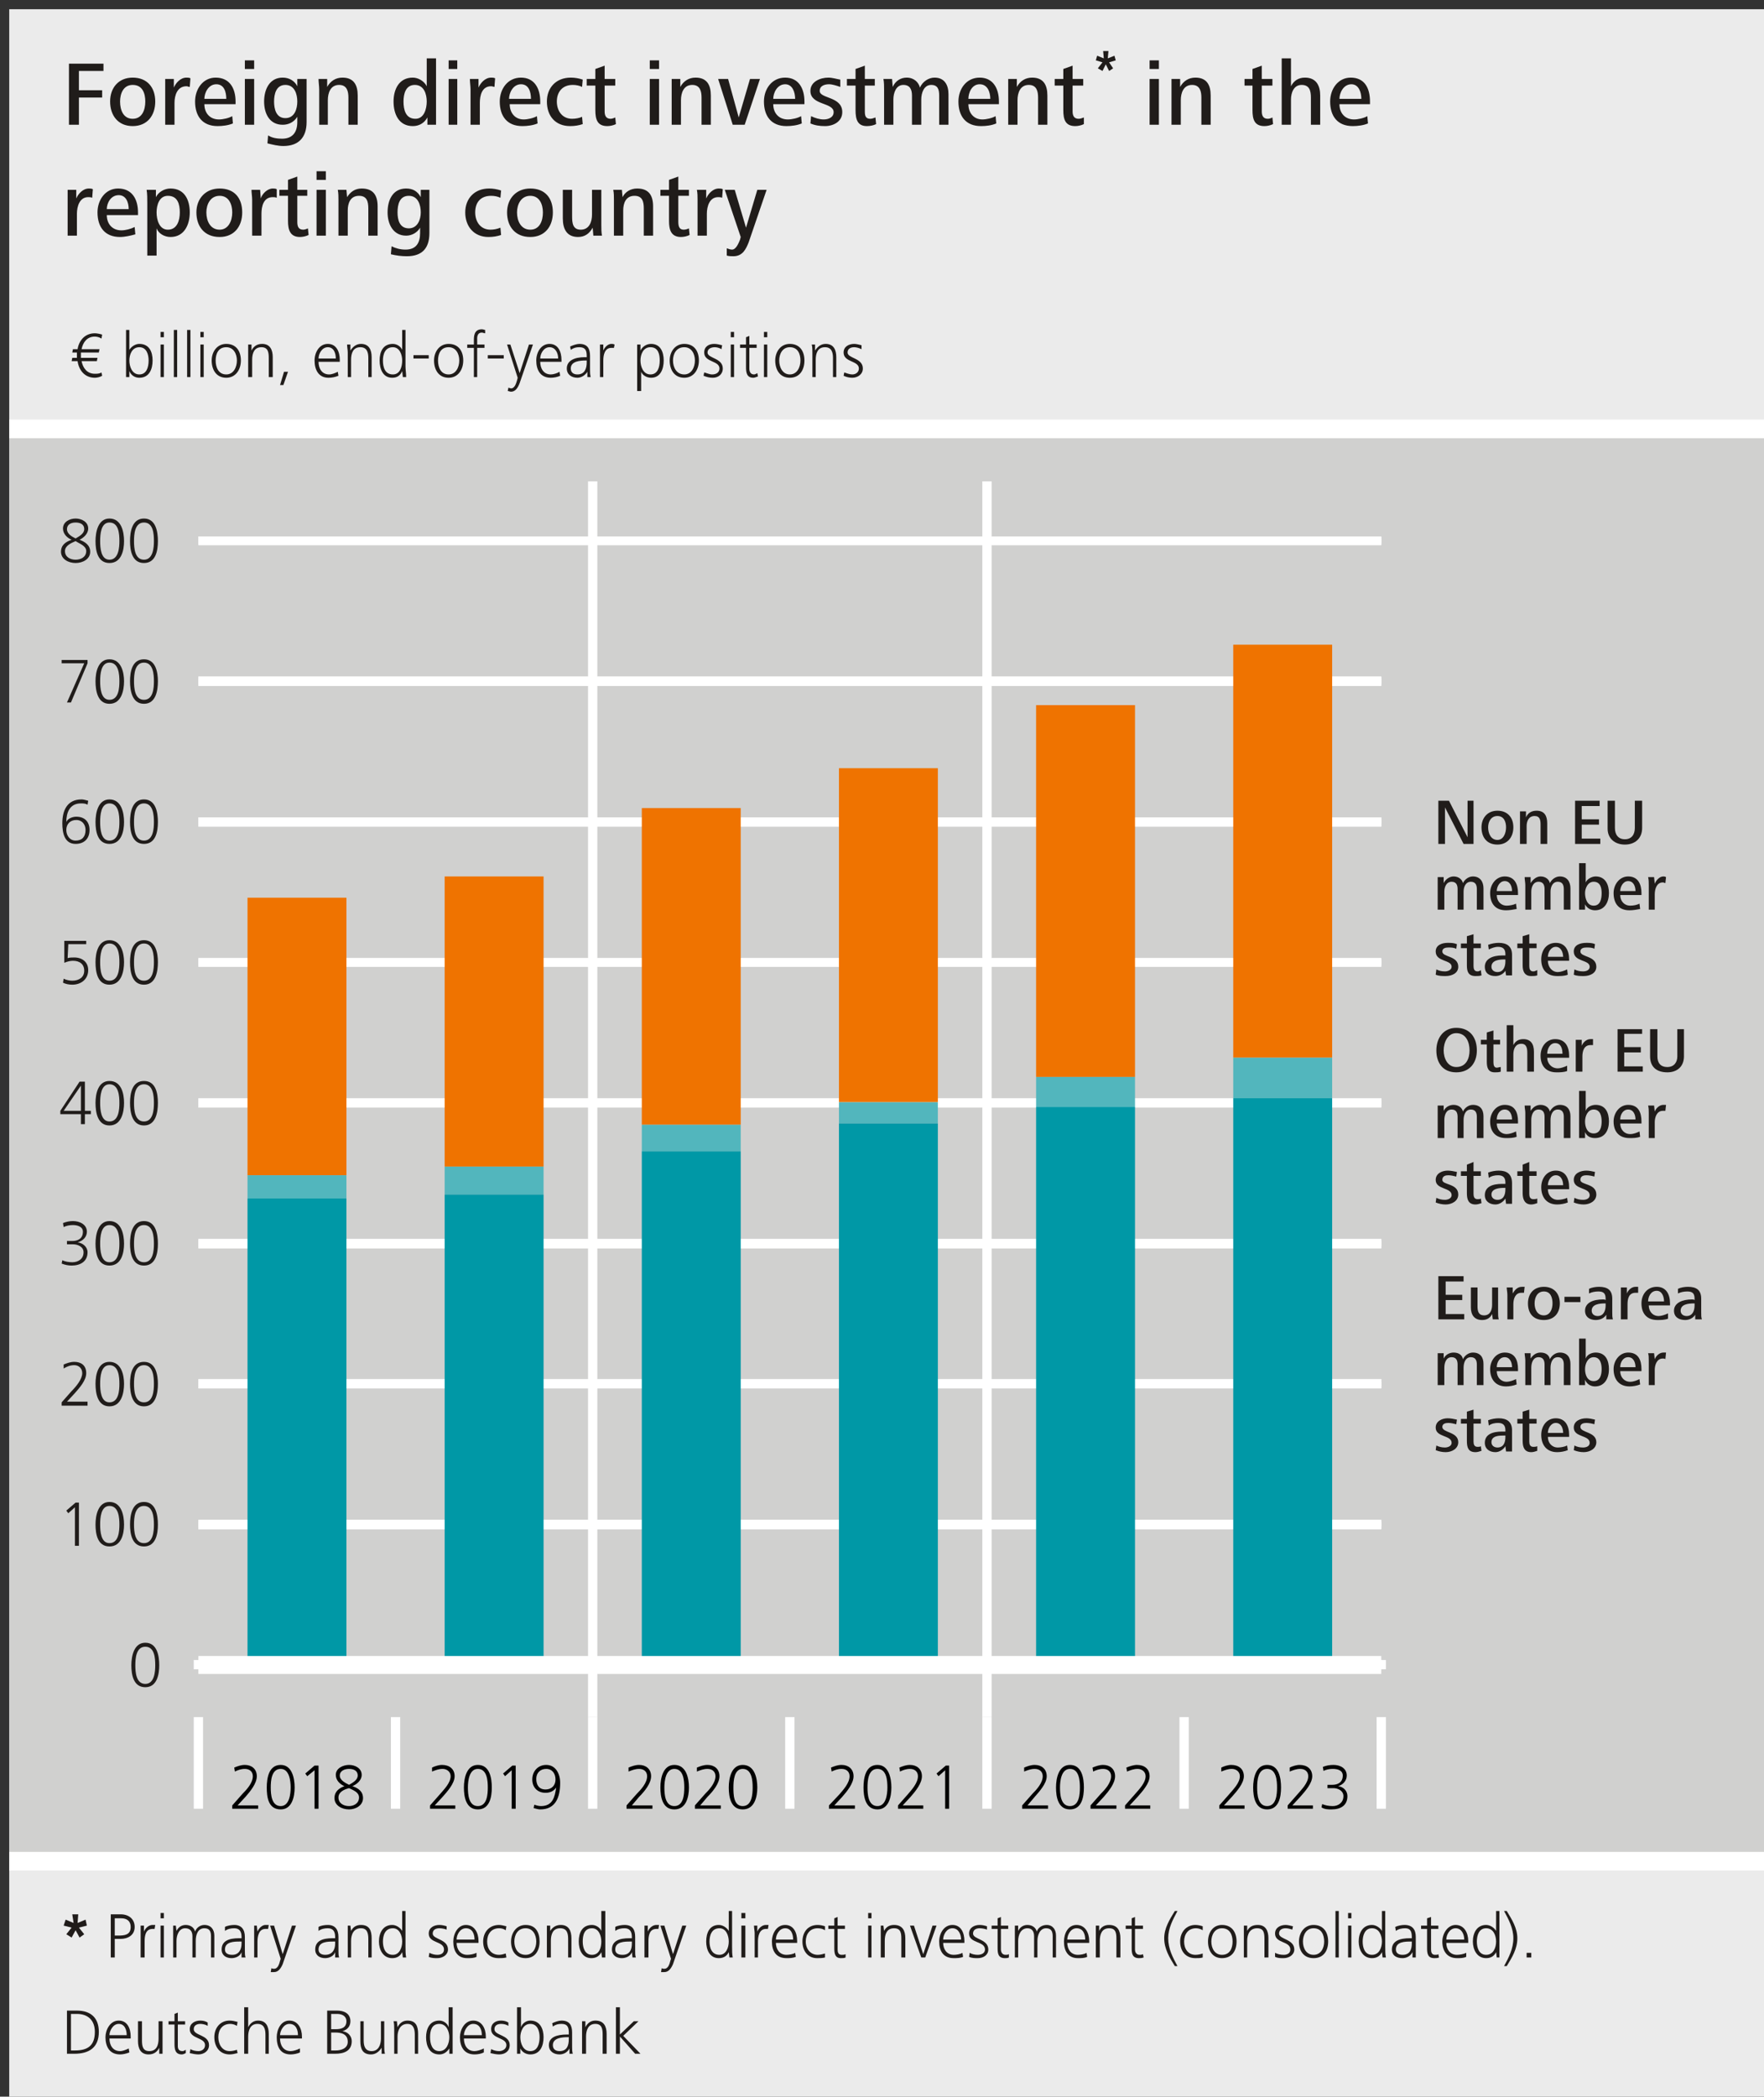 <?xml version="1.0" encoding="UTF-8"?>
<!DOCTYPE svg PUBLIC '-//W3C//DTD SVG 1.0//EN'
          'http://www.w3.org/TR/2001/REC-SVG-20010904/DTD/svg10.dtd'>
<svg xmlns:xlink="http://www.w3.org/1999/xlink" style="fill-opacity:1; color-rendering:auto; color-interpolation:auto; text-rendering:auto; stroke:black; stroke-linecap:square; stroke-miterlimit:10; shape-rendering:auto; stroke-opacity:1; fill:black; stroke-dasharray:none; font-weight:normal; stroke-width:1; font-family:&apos;Dialog&apos;; font-style:normal; stroke-linejoin:miter; font-size:12; stroke-dashoffset:0; image-rendering:auto;" width="797" height="947" xmlns="http://www.w3.org/2000/svg"
><rect width="100%" height="100%" fill="#333333" stroke="none"/><!--Generated by the Batik Graphics2D SVG Generator--><defs id="genericDefs"
  /><g
  ><g transform="scale(4.165,4.166) translate(1,1) scale(72,72)" style="fill-opacity:0; fill:rgb(255,255,255); text-rendering:geometricPrecision; color-rendering:optimizeQuality; image-rendering:optimizeQuality; stroke:rgb(255,255,255); stroke-opacity:0;"
    ><rect x="0" width="2.658" height="3.158" y="0" style="stroke:none;"
    /></g
    ><g transform="scale(4.165,4.166) translate(1,1) scale(72,72)" style="fill:rgb(235,235,235); text-rendering:geometricPrecision; color-rendering:optimizeQuality; stroke:rgb(235,235,235); image-rendering:optimizeQuality;"
    ><path style="stroke:none;" d="M0 0 L2.658 0 L2.658 3.158 L0 3.158 L0 0 Z"
    /></g
    ><g transform="matrix(299.908,0,0,299.923,4.165,4.166)" style="fill:rgb(208,208,207); text-rendering:geometricPrecision; color-rendering:optimizeQuality; image-rendering:optimizeQuality; stroke:rgb(208,208,207); stroke-width:0;"
    ><path style="stroke:none;" d="M0 0.632 L2.658 0.632 L2.658 2.789 L0 2.789 L0 0.632 Z"
    /></g
    ><g transform="matrix(299.908,0,0,299.923,4.165,4.166)" style="stroke-linecap:butt; fill:white; text-rendering:geometricPrecision; color-rendering:optimizeQuality; image-rendering:optimizeQuality; stroke:white; stroke-width:0.007;"
    ><path style="stroke:none;" d="M0.872 0.711 L0.872 2.572 L0.886 2.572 L0.886 0.711 Z"
    /></g
    ><g transform="matrix(299.908,0,0,299.923,4.165,4.166)" style="stroke-linecap:butt; fill:white; text-rendering:geometricPrecision; color-rendering:optimizeQuality; image-rendering:optimizeQuality; stroke:white; stroke-width:0.007;"
    ><path style="stroke:none;" d="M1.466 0.711 L1.466 2.572 L1.48 2.572 L1.48 0.711 Z"
    /></g
    ><g transform="matrix(299.908,0,0,299.923,4.165,4.166)" style="stroke-linecap:butt; fill:white; text-rendering:geometricPrecision; color-rendering:optimizeQuality; image-rendering:optimizeQuality; stroke:white; stroke-width:0.007;"
    ><path style="stroke:none;" d="M0.278 2.572 L0.278 2.71 L0.292 2.71 L0.292 2.572 Z"
    /></g
    ><g transform="matrix(299.908,0,0,299.923,4.165,4.166)" style="stroke-linecap:butt; fill:white; text-rendering:geometricPrecision; color-rendering:optimizeQuality; image-rendering:optimizeQuality; stroke:white; stroke-width:0.007;"
    ><path style="stroke:none;" d="M0.575 2.572 L0.575 2.71 L0.589 2.71 L0.589 2.572 Z"
    /></g
    ><g transform="matrix(299.908,0,0,299.923,4.165,4.166)" style="stroke-linecap:butt; fill:white; text-rendering:geometricPrecision; color-rendering:optimizeQuality; image-rendering:optimizeQuality; stroke:white; stroke-width:0.007;"
    ><path style="stroke:none;" d="M0.872 2.572 L0.872 2.71 L0.886 2.71 L0.886 2.572 Z"
    /></g
    ><g transform="matrix(299.908,0,0,299.923,4.165,4.166)" style="stroke-linecap:butt; fill:white; text-rendering:geometricPrecision; color-rendering:optimizeQuality; image-rendering:optimizeQuality; stroke:white; stroke-width:0.007;"
    ><path style="stroke:none;" d="M1.169 2.572 L1.169 2.71 L1.183 2.71 L1.183 2.572 Z"
    /></g
    ><g transform="matrix(299.908,0,0,299.923,4.165,4.166)" style="stroke-linecap:butt; fill:white; text-rendering:geometricPrecision; color-rendering:optimizeQuality; image-rendering:optimizeQuality; stroke:white; stroke-width:0.007;"
    ><path style="stroke:none;" d="M1.466 2.572 L1.466 2.71 L1.48 2.71 L1.48 2.572 Z"
    /></g
    ><g transform="matrix(299.908,0,0,299.923,4.165,4.166)" style="stroke-linecap:butt; fill:white; text-rendering:geometricPrecision; color-rendering:optimizeQuality; image-rendering:optimizeQuality; stroke:white; stroke-width:0.007;"
    ><path style="stroke:none;" d="M1.763 2.572 L1.763 2.71 L1.777 2.71 L1.777 2.572 Z"
    /></g
    ><g transform="matrix(299.908,0,0,299.923,4.165,4.166)" style="stroke-linecap:butt; fill:white; text-rendering:geometricPrecision; color-rendering:optimizeQuality; image-rendering:optimizeQuality; stroke:white; stroke-width:0.007;"
    ><path style="stroke:none;" d="M2.06 2.572 L2.06 2.71 L2.074 2.71 L2.074 2.572 Z"
    /></g
    ><g transform="matrix(299.908,0,0,299.923,4.165,4.166)" style="text-rendering:geometricPrecision; stroke-width:0.007; color-rendering:optimizeQuality; stroke-linecap:butt; image-rendering:optimizeQuality;"
    ><path style="stroke:none;" d="M0.512 2.65 C0.518 2.65 0.525 2.652 0.525 2.66 C0.525 2.667 0.517 2.671 0.512 2.674 C0.506 2.671 0.498 2.667 0.498 2.66 C0.498 2.653 0.505 2.65 0.512 2.65 ZM0.409 2.65 C0.422 2.65 0.424 2.668 0.424 2.678 C0.424 2.688 0.422 2.706 0.409 2.706 C0.395 2.706 0.394 2.688 0.394 2.678 C0.394 2.668 0.395 2.65 0.409 2.65 ZM0.512 2.679 C0.518 2.682 0.527 2.685 0.527 2.693 C0.527 2.702 0.519 2.706 0.512 2.706 C0.504 2.706 0.496 2.702 0.496 2.693 C0.496 2.685 0.504 2.681 0.512 2.679 ZM0.355 2.644 C0.349 2.644 0.344 2.646 0.339 2.648 L0.34 2.654 C0.344 2.652 0.349 2.65 0.355 2.65 C0.362 2.65 0.367 2.654 0.367 2.661 C0.367 2.671 0.358 2.681 0.351 2.688 L0.336 2.705 L0.336 2.71 L0.375 2.71 L0.375 2.705 L0.344 2.705 L0.356 2.692 C0.363 2.684 0.373 2.672 0.373 2.661 C0.373 2.65 0.365 2.644 0.355 2.644 ZM0.46 2.645 L0.446 2.657 L0.449 2.661 L0.46 2.652 L0.46 2.71 L0.466 2.71 L0.466 2.645 ZM0.409 2.644 C0.391 2.644 0.388 2.664 0.388 2.678 C0.388 2.692 0.39 2.711 0.409 2.711 C0.426 2.711 0.43 2.692 0.43 2.678 C0.43 2.664 0.426 2.644 0.409 2.644 ZM0.512 2.644 C0.503 2.644 0.492 2.649 0.492 2.659 C0.492 2.667 0.498 2.673 0.505 2.676 C0.497 2.679 0.49 2.684 0.49 2.694 C0.49 2.705 0.501 2.711 0.512 2.711 C0.522 2.711 0.533 2.705 0.533 2.694 C0.533 2.684 0.526 2.679 0.517 2.676 C0.524 2.673 0.531 2.667 0.531 2.659 C0.531 2.649 0.521 2.644 0.512 2.644 Z"
    /></g
    ><g transform="matrix(299.908,0,0,299.923,4.165,4.166)" style="text-rendering:geometricPrecision; stroke-width:0.007; color-rendering:optimizeQuality; stroke-linecap:butt; image-rendering:optimizeQuality;"
    ><path style="stroke:none;" d="M0.809 2.65 C0.818 2.65 0.823 2.657 0.823 2.666 C0.823 2.675 0.817 2.681 0.808 2.681 C0.798 2.681 0.794 2.674 0.794 2.665 C0.794 2.656 0.8 2.65 0.809 2.65 ZM0.706 2.65 C0.72 2.65 0.721 2.668 0.721 2.678 C0.721 2.688 0.72 2.706 0.706 2.706 C0.692 2.706 0.691 2.688 0.691 2.678 C0.691 2.668 0.693 2.65 0.706 2.65 ZM0.652 2.644 C0.647 2.644 0.641 2.646 0.637 2.648 L0.637 2.654 C0.642 2.652 0.647 2.65 0.653 2.65 C0.659 2.65 0.665 2.654 0.665 2.661 C0.665 2.671 0.655 2.681 0.649 2.688 L0.634 2.705 L0.634 2.71 L0.672 2.71 L0.672 2.705 L0.641 2.705 L0.653 2.692 C0.66 2.684 0.671 2.672 0.671 2.661 C0.671 2.65 0.663 2.644 0.652 2.644 ZM0.758 2.645 L0.744 2.657 L0.747 2.661 L0.757 2.652 L0.757 2.71 L0.763 2.71 L0.763 2.645 ZM0.706 2.644 C0.689 2.644 0.685 2.664 0.685 2.678 C0.685 2.692 0.688 2.711 0.706 2.711 C0.724 2.711 0.727 2.692 0.727 2.678 C0.727 2.664 0.724 2.644 0.706 2.644 ZM0.809 2.644 C0.797 2.644 0.788 2.653 0.788 2.666 C0.788 2.678 0.796 2.686 0.808 2.686 C0.814 2.686 0.82 2.684 0.824 2.678 L0.824 2.678 C0.822 2.692 0.819 2.706 0.801 2.706 C0.798 2.706 0.794 2.705 0.791 2.704 L0.79 2.709 C0.794 2.71 0.797 2.711 0.8 2.711 C0.823 2.711 0.83 2.693 0.83 2.671 C0.83 2.657 0.823 2.644 0.809 2.644 Z"
    /></g
    ><g transform="matrix(299.908,0,0,299.923,4.165,4.166)" style="text-rendering:geometricPrecision; stroke-width:0.007; color-rendering:optimizeQuality; stroke-linecap:butt; image-rendering:optimizeQuality;"
    ><path style="stroke:none;" d="M1.002 2.65 C1.016 2.65 1.017 2.668 1.017 2.678 C1.017 2.688 1.016 2.706 1.002 2.706 C0.988 2.706 0.987 2.688 0.987 2.678 C0.987 2.668 0.989 2.65 1.002 2.65 ZM1.105 2.65 C1.119 2.65 1.12 2.668 1.12 2.678 C1.12 2.688 1.119 2.706 1.105 2.706 C1.091 2.706 1.091 2.688 1.091 2.678 C1.091 2.668 1.092 2.65 1.105 2.65 ZM0.949 2.644 C0.943 2.644 0.938 2.646 0.933 2.648 L0.933 2.654 C0.938 2.652 0.943 2.65 0.949 2.65 C0.956 2.65 0.961 2.654 0.961 2.661 C0.961 2.671 0.952 2.681 0.945 2.688 L0.93 2.705 L0.93 2.71 L0.969 2.71 L0.969 2.705 L0.938 2.705 L0.949 2.692 C0.957 2.684 0.967 2.672 0.967 2.661 C0.967 2.65 0.959 2.644 0.949 2.644 ZM1.052 2.644 C1.046 2.644 1.041 2.646 1.036 2.648 L1.036 2.654 C1.041 2.652 1.046 2.65 1.052 2.65 C1.059 2.65 1.064 2.654 1.064 2.661 C1.064 2.671 1.055 2.681 1.048 2.688 L1.033 2.705 L1.033 2.71 L1.072 2.71 L1.072 2.705 L1.041 2.705 L1.052 2.692 C1.06 2.684 1.07 2.672 1.07 2.661 C1.07 2.65 1.062 2.644 1.052 2.644 ZM1.002 2.644 C0.985 2.644 0.981 2.664 0.981 2.678 C0.981 2.692 0.984 2.711 1.002 2.711 C1.02 2.711 1.024 2.692 1.024 2.678 C1.024 2.664 1.02 2.644 1.002 2.644 ZM1.105 2.644 C1.088 2.644 1.084 2.664 1.084 2.678 C1.084 2.692 1.087 2.711 1.105 2.711 C1.123 2.711 1.127 2.692 1.127 2.678 C1.127 2.664 1.123 2.644 1.105 2.644 Z"
    /></g
    ><g transform="matrix(299.908,0,0,299.923,4.165,4.166)" style="text-rendering:geometricPrecision; stroke-width:0.007; color-rendering:optimizeQuality; stroke-linecap:butt; image-rendering:optimizeQuality;"
    ><path style="stroke:none;" d="M1.308 2.65 C1.322 2.65 1.323 2.668 1.323 2.678 C1.323 2.688 1.321 2.706 1.308 2.706 C1.294 2.706 1.293 2.688 1.293 2.678 C1.293 2.668 1.294 2.65 1.308 2.65 ZM1.254 2.644 C1.248 2.644 1.243 2.646 1.238 2.648 L1.239 2.654 C1.243 2.652 1.248 2.65 1.254 2.65 C1.261 2.65 1.266 2.654 1.266 2.661 C1.266 2.671 1.257 2.681 1.251 2.688 L1.235 2.705 L1.235 2.71 L1.274 2.71 L1.274 2.705 L1.243 2.705 L1.255 2.692 C1.262 2.684 1.272 2.672 1.272 2.661 C1.272 2.65 1.264 2.644 1.254 2.644 ZM1.357 2.644 C1.351 2.644 1.346 2.646 1.341 2.648 L1.342 2.654 C1.346 2.652 1.351 2.65 1.357 2.65 C1.364 2.65 1.369 2.654 1.369 2.661 C1.369 2.671 1.36 2.681 1.354 2.688 L1.339 2.705 L1.339 2.71 L1.377 2.71 L1.377 2.705 L1.346 2.705 L1.358 2.692 C1.365 2.684 1.375 2.672 1.375 2.661 C1.375 2.65 1.367 2.644 1.357 2.644 ZM1.411 2.645 L1.397 2.657 L1.4 2.661 L1.41 2.652 L1.41 2.71 L1.416 2.71 L1.416 2.645 ZM1.308 2.644 C1.29 2.644 1.287 2.664 1.287 2.678 C1.287 2.692 1.29 2.711 1.308 2.711 C1.325 2.711 1.329 2.692 1.329 2.678 C1.329 2.664 1.325 2.644 1.308 2.644 Z"
    /></g
    ><g transform="matrix(299.908,0,0,299.923,4.165,4.166)" style="text-rendering:geometricPrecision; stroke-width:0.007; color-rendering:optimizeQuality; stroke-linecap:butt; image-rendering:optimizeQuality;"
    ><path style="stroke:none;" d="M1.598 2.65 C1.612 2.65 1.613 2.668 1.613 2.678 C1.613 2.688 1.612 2.706 1.598 2.706 C1.584 2.706 1.583 2.688 1.583 2.678 C1.583 2.668 1.585 2.65 1.598 2.65 ZM1.545 2.644 C1.539 2.644 1.534 2.646 1.529 2.648 L1.529 2.654 C1.534 2.652 1.539 2.65 1.545 2.65 C1.552 2.65 1.557 2.654 1.557 2.661 C1.557 2.671 1.548 2.681 1.541 2.688 L1.526 2.705 L1.526 2.71 L1.565 2.71 L1.565 2.705 L1.534 2.705 L1.545 2.692 C1.552 2.684 1.563 2.672 1.563 2.661 C1.563 2.65 1.555 2.644 1.545 2.644 ZM1.648 2.644 C1.642 2.644 1.637 2.646 1.632 2.648 L1.633 2.654 C1.637 2.652 1.642 2.65 1.648 2.65 C1.655 2.65 1.66 2.654 1.66 2.661 C1.66 2.671 1.651 2.681 1.644 2.688 L1.629 2.705 L1.629 2.71 L1.668 2.71 L1.668 2.705 L1.637 2.705 L1.649 2.692 C1.656 2.684 1.666 2.672 1.666 2.661 C1.666 2.65 1.658 2.644 1.648 2.644 ZM1.699 2.644 C1.694 2.644 1.688 2.646 1.683 2.648 L1.684 2.654 C1.689 2.652 1.694 2.65 1.7 2.65 C1.706 2.65 1.712 2.654 1.712 2.661 C1.712 2.671 1.702 2.681 1.696 2.688 L1.681 2.705 L1.681 2.71 L1.719 2.71 L1.719 2.705 L1.688 2.705 L1.7 2.692 C1.707 2.684 1.718 2.672 1.718 2.661 C1.718 2.65 1.71 2.644 1.699 2.644 ZM1.598 2.644 C1.581 2.644 1.577 2.664 1.577 2.678 C1.577 2.692 1.58 2.711 1.598 2.711 C1.616 2.711 1.619 2.692 1.619 2.678 C1.619 2.664 1.616 2.644 1.598 2.644 Z"
    /></g
    ><g transform="matrix(299.908,0,0,299.923,4.165,4.166)" style="text-rendering:geometricPrecision; stroke-width:0.007; color-rendering:optimizeQuality; stroke-linecap:butt; image-rendering:optimizeQuality;"
    ><path style="stroke:none;" d="M1.895 2.65 C1.909 2.65 1.91 2.668 1.91 2.678 C1.91 2.688 1.909 2.706 1.895 2.706 C1.881 2.706 1.88 2.688 1.88 2.678 C1.88 2.668 1.881 2.65 1.895 2.65 ZM1.841 2.644 C1.836 2.644 1.83 2.646 1.826 2.648 L1.826 2.654 C1.831 2.652 1.836 2.65 1.842 2.65 C1.848 2.65 1.854 2.654 1.854 2.661 C1.854 2.671 1.844 2.681 1.838 2.688 L1.823 2.705 L1.823 2.71 L1.861 2.71 L1.861 2.705 L1.83 2.705 L1.842 2.692 C1.849 2.684 1.86 2.672 1.86 2.661 C1.86 2.65 1.852 2.644 1.841 2.644 ZM1.944 2.644 C1.939 2.644 1.933 2.646 1.929 2.648 L1.929 2.654 C1.934 2.652 1.939 2.65 1.945 2.65 C1.952 2.65 1.957 2.654 1.957 2.661 C1.957 2.671 1.947 2.681 1.941 2.688 L1.926 2.705 L1.926 2.71 L1.964 2.71 L1.964 2.705 L1.933 2.705 L1.945 2.692 C1.952 2.684 1.963 2.672 1.963 2.661 C1.963 2.65 1.955 2.644 1.944 2.644 ZM1.895 2.644 C1.878 2.644 1.874 2.664 1.874 2.678 C1.874 2.692 1.877 2.711 1.895 2.711 C1.913 2.711 1.916 2.692 1.916 2.678 C1.916 2.664 1.913 2.644 1.895 2.644 ZM1.995 2.644 C1.989 2.644 1.984 2.645 1.979 2.647 L1.98 2.653 C1.984 2.651 1.989 2.65 1.994 2.65 C2.001 2.65 2.009 2.652 2.009 2.66 C2.009 2.67 2.002 2.674 1.993 2.674 L1.986 2.674 L1.986 2.679 L1.995 2.679 C2.002 2.679 2.01 2.683 2.01 2.691 C2.01 2.701 2.002 2.706 1.994 2.706 C1.988 2.706 1.983 2.705 1.978 2.703 L1.977 2.708 C1.982 2.711 1.987 2.711 1.992 2.711 C2.006 2.711 2.016 2.705 2.016 2.691 C2.016 2.683 2.01 2.677 2.002 2.676 C2.009 2.674 2.015 2.668 2.015 2.66 C2.015 2.649 2.005 2.644 1.995 2.644 Z"
    /></g
    ><g transform="matrix(299.908,0,0,299.923,4.165,4.166)" style="fill:rgb(32,28,26); text-rendering:geometricPrecision; color-rendering:optimizeQuality; image-rendering:optimizeQuality; stroke:rgb(32,28,26); stroke-width:0;"
    ><path style="stroke:none;" d="M0.14 0.49 C0.137 0.489 0.132 0.488 0.129 0.488 C0.114 0.488 0.105 0.499 0.103 0.512 L0.096 0.512 L0.095 0.517 L0.102 0.517 C0.102 0.518 0.102 0.52 0.102 0.521 C0.102 0.522 0.102 0.524 0.102 0.525 L0.095 0.525 L0.094 0.53 L0.103 0.53 C0.105 0.544 0.114 0.555 0.129 0.555 C0.132 0.555 0.137 0.554 0.14 0.552 L0.139 0.547 C0.136 0.549 0.132 0.549 0.129 0.549 C0.117 0.549 0.111 0.54 0.109 0.53 L0.132 0.53 L0.133 0.525 L0.108 0.525 C0.108 0.524 0.108 0.522 0.108 0.521 C0.108 0.52 0.108 0.518 0.108 0.517 L0.135 0.517 L0.136 0.512 L0.109 0.512 C0.111 0.502 0.117 0.493 0.129 0.493 C0.132 0.493 0.136 0.494 0.139 0.496 Z"
      /><path style="stroke:none;" d="M0.216 0.529 C0.216 0.516 0.211 0.504 0.196 0.504 C0.19 0.504 0.184 0.508 0.181 0.513 L0.181 0.483 L0.176 0.483 L0.176 0.554 L0.181 0.554 L0.181 0.545 C0.184 0.552 0.19 0.555 0.196 0.555 C0.211 0.555 0.216 0.542 0.216 0.529 ZM0.21 0.529 C0.21 0.539 0.207 0.55 0.196 0.55 C0.185 0.55 0.181 0.538 0.181 0.529 C0.181 0.52 0.185 0.509 0.196 0.509 C0.207 0.509 0.21 0.52 0.21 0.529 ZM0.233 0.494 L0.233 0.486 L0.228 0.486 L0.228 0.494 ZM0.233 0.554 L0.233 0.505 L0.228 0.505 L0.228 0.554 ZM0.253 0.554 L0.253 0.483 L0.248 0.483 L0.248 0.554 ZM0.273 0.554 L0.273 0.483 L0.268 0.483 L0.268 0.554 ZM0.293 0.494 L0.293 0.486 L0.288 0.486 L0.288 0.494 ZM0.293 0.554 L0.293 0.505 L0.288 0.505 L0.288 0.554 ZM0.349 0.529 C0.349 0.515 0.342 0.504 0.327 0.504 C0.313 0.504 0.305 0.516 0.305 0.529 C0.305 0.543 0.312 0.555 0.327 0.555 C0.341 0.555 0.349 0.543 0.349 0.529 ZM0.343 0.529 C0.343 0.539 0.338 0.55 0.327 0.55 C0.315 0.55 0.311 0.539 0.311 0.529 C0.311 0.519 0.315 0.509 0.327 0.509 C0.338 0.509 0.343 0.519 0.343 0.529 ZM0.397 0.554 L0.397 0.524 C0.397 0.513 0.393 0.504 0.381 0.504 C0.373 0.504 0.368 0.508 0.365 0.514 L0.365 0.505 L0.36 0.505 C0.36 0.509 0.36 0.513 0.36 0.517 L0.36 0.554 L0.366 0.554 L0.366 0.528 C0.366 0.518 0.369 0.509 0.38 0.509 C0.39 0.509 0.391 0.517 0.391 0.525 L0.391 0.554 ZM0.42 0.546 L0.414 0.546 L0.408 0.566 L0.413 0.566 Z"
      /><path style="stroke:none;" d="M0.498 0.531 L0.498 0.528 C0.498 0.516 0.493 0.504 0.48 0.504 C0.467 0.504 0.46 0.517 0.46 0.529 C0.46 0.543 0.466 0.555 0.481 0.555 C0.486 0.555 0.491 0.554 0.496 0.552 L0.495 0.546 C0.491 0.548 0.486 0.55 0.482 0.55 C0.471 0.55 0.466 0.541 0.466 0.531 ZM0.492 0.526 L0.466 0.526 C0.466 0.519 0.471 0.509 0.48 0.509 C0.489 0.509 0.492 0.518 0.492 0.526 ZM0.546 0.554 L0.546 0.524 C0.546 0.513 0.542 0.504 0.53 0.504 C0.523 0.504 0.518 0.508 0.514 0.514 L0.514 0.505 L0.509 0.505 C0.509 0.509 0.51 0.513 0.51 0.517 L0.51 0.554 L0.515 0.554 L0.515 0.528 C0.515 0.518 0.518 0.509 0.529 0.509 C0.539 0.509 0.541 0.517 0.541 0.525 L0.541 0.554 ZM0.598 0.554 C0.598 0.548 0.597 0.543 0.597 0.538 L0.597 0.483 L0.592 0.483 L0.592 0.513 C0.59 0.508 0.584 0.504 0.578 0.504 C0.563 0.504 0.558 0.516 0.558 0.529 C0.558 0.542 0.563 0.555 0.577 0.555 C0.584 0.555 0.589 0.552 0.592 0.545 L0.593 0.554 ZM0.592 0.529 C0.592 0.538 0.589 0.55 0.578 0.55 C0.566 0.55 0.563 0.539 0.563 0.529 C0.563 0.52 0.566 0.509 0.578 0.509 C0.588 0.509 0.592 0.52 0.592 0.529 ZM0.632 0.526 L0.632 0.521 L0.609 0.521 L0.609 0.526 ZM0.684 0.529 C0.684 0.515 0.677 0.504 0.662 0.504 C0.648 0.504 0.64 0.516 0.64 0.529 C0.64 0.543 0.647 0.555 0.662 0.555 C0.676 0.555 0.684 0.543 0.684 0.529 ZM0.678 0.529 C0.678 0.539 0.673 0.55 0.662 0.55 C0.65 0.55 0.646 0.539 0.646 0.529 C0.646 0.519 0.65 0.509 0.662 0.509 C0.673 0.509 0.678 0.519 0.678 0.529 ZM0.717 0.483 C0.716 0.483 0.714 0.482 0.712 0.482 C0.7 0.482 0.7 0.493 0.7 0.499 L0.7 0.505 L0.69 0.505 L0.69 0.51 L0.7 0.51 L0.7 0.554 L0.705 0.554 L0.705 0.51 L0.716 0.51 L0.716 0.505 L0.705 0.505 L0.705 0.498 C0.705 0.496 0.704 0.487 0.712 0.487 C0.714 0.487 0.715 0.488 0.717 0.488 ZM0.745 0.526 L0.745 0.521 L0.721 0.521 L0.721 0.526 ZM0.789 0.505 L0.783 0.505 L0.769 0.548 L0.755 0.505 L0.75 0.505 L0.766 0.555 L0.765 0.559 C0.764 0.562 0.762 0.571 0.756 0.571 C0.755 0.571 0.753 0.57 0.752 0.57 L0.751 0.575 C0.753 0.575 0.754 0.576 0.756 0.576 C0.762 0.576 0.766 0.571 0.769 0.563 ZM0.832 0.531 L0.832 0.528 C0.832 0.516 0.827 0.504 0.814 0.504 C0.801 0.504 0.794 0.517 0.794 0.529 C0.794 0.543 0.8 0.555 0.816 0.555 C0.82 0.555 0.826 0.554 0.83 0.552 L0.829 0.546 C0.826 0.548 0.82 0.55 0.816 0.55 C0.805 0.55 0.8 0.541 0.8 0.531 ZM0.827 0.526 L0.8 0.526 C0.8 0.519 0.805 0.509 0.814 0.509 C0.823 0.509 0.827 0.518 0.827 0.526 ZM0.876 0.554 C0.875 0.55 0.875 0.547 0.875 0.543 L0.875 0.522 C0.875 0.511 0.871 0.504 0.859 0.504 C0.855 0.504 0.849 0.506 0.845 0.508 L0.846 0.513 C0.85 0.51 0.854 0.509 0.859 0.509 C0.868 0.509 0.87 0.514 0.87 0.522 L0.87 0.524 L0.867 0.524 C0.852 0.524 0.84 0.529 0.84 0.541 C0.84 0.55 0.847 0.555 0.856 0.555 C0.862 0.555 0.868 0.551 0.871 0.546 L0.871 0.554 ZM0.87 0.532 C0.87 0.541 0.867 0.55 0.856 0.55 C0.85 0.55 0.846 0.547 0.846 0.541 C0.846 0.53 0.86 0.529 0.869 0.529 L0.87 0.529 ZM0.912 0.505 C0.91 0.504 0.909 0.504 0.907 0.504 C0.902 0.504 0.897 0.509 0.895 0.514 L0.895 0.505 L0.89 0.505 C0.89 0.509 0.89 0.513 0.89 0.517 L0.89 0.554 L0.895 0.554 L0.895 0.529 C0.895 0.521 0.897 0.51 0.907 0.51 C0.909 0.51 0.91 0.51 0.911 0.51 Z"
      /><path style="stroke:none;" d="M0.986 0.529 C0.986 0.516 0.981 0.504 0.967 0.504 C0.96 0.504 0.954 0.508 0.951 0.514 L0.951 0.505 L0.946 0.505 C0.946 0.511 0.946 0.516 0.946 0.522 L0.946 0.575 L0.952 0.575 L0.952 0.546 C0.954 0.551 0.96 0.555 0.967 0.555 C0.981 0.555 0.986 0.542 0.986 0.529 ZM0.98 0.529 C0.98 0.539 0.977 0.55 0.966 0.55 C0.955 0.55 0.951 0.538 0.951 0.529 C0.951 0.52 0.955 0.509 0.966 0.509 C0.978 0.509 0.98 0.52 0.98 0.529 ZM1.039 0.529 C1.039 0.515 1.032 0.504 1.017 0.504 C1.003 0.504 0.995 0.516 0.995 0.529 C0.995 0.543 1.002 0.555 1.017 0.555 C1.031 0.555 1.039 0.543 1.039 0.529 ZM1.033 0.529 C1.033 0.539 1.028 0.55 1.017 0.55 C1.005 0.55 1 0.539 1 0.529 C1 0.519 1.005 0.509 1.017 0.509 C1.028 0.509 1.033 0.519 1.033 0.529 ZM1.075 0.541 C1.075 0.525 1.052 0.526 1.052 0.517 C1.052 0.511 1.058 0.509 1.063 0.509 C1.066 0.509 1.07 0.51 1.073 0.512 L1.074 0.506 C1.07 0.505 1.066 0.504 1.062 0.504 C1.054 0.504 1.047 0.508 1.047 0.517 C1.047 0.532 1.07 0.529 1.07 0.541 C1.07 0.547 1.065 0.55 1.059 0.55 C1.055 0.55 1.051 0.548 1.047 0.547 L1.046 0.552 C1.051 0.554 1.055 0.555 1.06 0.555 C1.068 0.555 1.075 0.55 1.075 0.541 ZM1.092 0.494 L1.092 0.486 L1.087 0.486 L1.087 0.494 ZM1.092 0.554 L1.092 0.505 L1.087 0.505 L1.087 0.554 ZM1.128 0.553 L1.127 0.548 C1.125 0.549 1.124 0.55 1.122 0.55 C1.117 0.55 1.115 0.546 1.115 0.541 L1.115 0.51 L1.126 0.51 L1.126 0.505 L1.115 0.505 L1.115 0.492 L1.11 0.494 L1.11 0.505 L1.101 0.505 L1.101 0.51 L1.11 0.51 L1.11 0.539 C1.11 0.547 1.111 0.555 1.121 0.555 C1.123 0.555 1.125 0.554 1.128 0.553 ZM1.142 0.494 L1.142 0.486 L1.137 0.486 L1.137 0.494 ZM1.142 0.554 L1.142 0.505 L1.137 0.505 L1.137 0.554 ZM1.198 0.529 C1.198 0.515 1.191 0.504 1.176 0.504 C1.162 0.504 1.154 0.516 1.154 0.529 C1.154 0.543 1.161 0.555 1.176 0.555 C1.191 0.555 1.198 0.543 1.198 0.529 ZM1.192 0.529 C1.192 0.539 1.187 0.55 1.176 0.55 C1.165 0.55 1.16 0.539 1.16 0.529 C1.16 0.519 1.165 0.509 1.176 0.509 C1.188 0.509 1.192 0.519 1.192 0.529 ZM1.246 0.554 L1.246 0.524 C1.246 0.513 1.242 0.504 1.23 0.504 C1.223 0.504 1.218 0.508 1.214 0.514 L1.214 0.505 L1.209 0.505 C1.21 0.509 1.21 0.513 1.21 0.517 L1.21 0.554 L1.215 0.554 L1.215 0.528 C1.215 0.518 1.218 0.509 1.229 0.509 C1.239 0.509 1.241 0.517 1.241 0.525 L1.241 0.554 ZM1.286 0.541 C1.286 0.525 1.263 0.526 1.263 0.517 C1.263 0.511 1.268 0.509 1.273 0.509 C1.276 0.509 1.28 0.51 1.284 0.512 L1.284 0.506 C1.28 0.505 1.276 0.504 1.273 0.504 C1.265 0.504 1.257 0.508 1.257 0.517 C1.257 0.532 1.28 0.529 1.28 0.541 C1.28 0.547 1.275 0.55 1.27 0.55 C1.266 0.55 1.261 0.548 1.258 0.547 L1.257 0.552 C1.261 0.554 1.266 0.555 1.27 0.555 C1.278 0.555 1.286 0.55 1.286 0.541 Z"
    /></g
    ><g transform="matrix(299.908,0,0,299.923,4.165,4.166)" style="stroke-linecap:butt; fill:white; text-rendering:geometricPrecision; color-rendering:optimizeQuality; image-rendering:optimizeQuality; stroke:white; stroke-width:0.007;"
    ><path style="stroke:none;" d="M0.285 2.49 L0.285 2.497 L2.067 2.497 L2.067 2.49 Z"
      /><path style="stroke:none;" d="M0.285 2.486 L0.285 2.5 L2.067 2.5 L2.067 2.486 Z"
      /><path style="stroke:none;" d="M0.285 2.278 L0.285 2.285 L2.067 2.285 L2.067 2.278 Z"
      /><path style="stroke:none;" d="M0.285 2.275 L0.285 2.289 L2.067 2.289 L2.067 2.275 Z"
      /><path style="stroke:none;" d="M0.285 2.067 L0.285 2.074 L2.067 2.074 L2.067 2.067 Z"
      /><path style="stroke:none;" d="M0.285 2.063 L0.285 2.077 L2.067 2.077 L2.067 2.063 Z"
      /><path style="stroke:none;" d="M0.285 1.855 L0.285 1.862 L2.067 1.862 L2.067 1.855 Z"
      /><path style="stroke:none;" d="M0.285 1.852 L0.285 1.866 L2.067 1.866 L2.067 1.852 Z"
      /><path style="stroke:none;" d="M0.285 1.643 L0.285 1.651 L2.067 1.651 L2.067 1.643 Z"
      /><path style="stroke:none;" d="M0.285 1.64 L0.285 1.654 L2.067 1.654 L2.067 1.64 Z"
      /><path style="stroke:none;" d="M0.285 1.432 L0.285 1.439 L2.067 1.439 L2.067 1.432 Z"
      /><path style="stroke:none;" d="M0.285 1.429 L0.285 1.442 L2.067 1.442 L2.067 1.429 Z"
      /><path style="stroke:none;" d="M0.285 1.22 L0.285 1.227 L2.067 1.227 L2.067 1.22 Z"
      /><path style="stroke:none;" d="M0.285 1.217 L0.285 1.231 L2.067 1.231 L2.067 1.217 Z"
      /><path style="stroke:none;" d="M0.285 1.008 L0.285 1.016 L2.067 1.016 L2.067 1.008 Z"
      /><path style="stroke:none;" d="M0.285 1.005 L0.285 1.019 L2.067 1.019 L2.067 1.005 Z"
      /><path style="stroke:none;" d="M0.285 0.797 L0.285 0.804 L2.067 0.804 L2.067 0.797 Z"
      /><path style="stroke:none;" d="M0.285 0.794 L0.285 0.807 L2.067 0.807 L2.067 0.794 Z"
      /><path style="stroke:none;" d="M0.285 2.49 L0.285 2.497 L2.067 2.497 L2.067 2.49 Z"
      /><path style="stroke:none;" d="M0.285 2.486 L0.285 2.5 L2.067 2.5 L2.067 2.486 Z"
    /></g
    ><g transform="matrix(299.908,0,0,299.923,4.165,4.166)" style="stroke-linecap:butt; fill:white; text-rendering:geometricPrecision; color-rendering:optimizeQuality; image-rendering:optimizeQuality; stroke:white; stroke-width:0.007;"
    ><path style="stroke:none;" d="M0.285 2.278 L0.285 2.285 L2.067 2.285 L2.067 2.278 Z"
      /><path style="stroke:none;" d="M0.285 2.275 L0.285 2.289 L2.067 2.289 L2.067 2.275 Z"
    /></g
    ><g transform="matrix(299.908,0,0,299.923,4.165,4.166)" style="stroke-linecap:butt; fill:white; text-rendering:geometricPrecision; color-rendering:optimizeQuality; image-rendering:optimizeQuality; stroke:white; stroke-width:0.007;"
    ><path style="stroke:none;" d="M0.285 2.067 L0.285 2.074 L2.067 2.074 L2.067 2.067 Z"
      /><path style="stroke:none;" d="M0.285 2.063 L0.285 2.077 L2.067 2.077 L2.067 2.063 Z"
    /></g
    ><g transform="matrix(299.908,0,0,299.923,4.165,4.166)" style="stroke-linecap:butt; fill:white; text-rendering:geometricPrecision; color-rendering:optimizeQuality; image-rendering:optimizeQuality; stroke:white; stroke-width:0.007;"
    ><path style="stroke:none;" d="M0.285 1.855 L0.285 1.862 L2.067 1.862 L2.067 1.855 Z"
      /><path style="stroke:none;" d="M0.285 1.852 L0.285 1.866 L2.067 1.866 L2.067 1.852 Z"
    /></g
    ><g transform="matrix(299.908,0,0,299.923,4.165,4.166)" style="stroke-linecap:butt; fill:white; text-rendering:geometricPrecision; color-rendering:optimizeQuality; image-rendering:optimizeQuality; stroke:white; stroke-width:0.007;"
    ><path style="stroke:none;" d="M0.285 1.643 L0.285 1.651 L2.067 1.651 L2.067 1.643 Z"
      /><path style="stroke:none;" d="M0.285 1.64 L0.285 1.654 L2.067 1.654 L2.067 1.64 Z"
    /></g
    ><g transform="matrix(299.908,0,0,299.923,4.165,4.166)" style="stroke-linecap:butt; fill:white; text-rendering:geometricPrecision; color-rendering:optimizeQuality; image-rendering:optimizeQuality; stroke:white; stroke-width:0.007;"
    ><path style="stroke:none;" d="M0.285 1.432 L0.285 1.439 L2.067 1.439 L2.067 1.432 Z"
      /><path style="stroke:none;" d="M0.285 1.429 L0.285 1.442 L2.067 1.442 L2.067 1.429 Z"
    /></g
    ><g transform="matrix(299.908,0,0,299.923,4.165,4.166)" style="stroke-linecap:butt; fill:white; text-rendering:geometricPrecision; color-rendering:optimizeQuality; image-rendering:optimizeQuality; stroke:white; stroke-width:0.007;"
    ><path style="stroke:none;" d="M0.285 1.22 L0.285 1.227 L2.067 1.227 L2.067 1.22 Z"
      /><path style="stroke:none;" d="M0.285 1.217 L0.285 1.231 L2.067 1.231 L2.067 1.217 Z"
    /></g
    ><g transform="matrix(299.908,0,0,299.923,4.165,4.166)" style="stroke-linecap:butt; fill:white; text-rendering:geometricPrecision; color-rendering:optimizeQuality; image-rendering:optimizeQuality; stroke:white; stroke-width:0.007;"
    ><path style="stroke:none;" d="M0.285 1.008 L0.285 1.016 L2.067 1.016 L2.067 1.008 Z"
      /><path style="stroke:none;" d="M0.285 1.005 L0.285 1.019 L2.067 1.019 L2.067 1.005 Z"
    /></g
    ><g transform="matrix(299.908,0,0,299.923,4.165,4.166)" style="stroke-linecap:butt; fill:white; text-rendering:geometricPrecision; color-rendering:optimizeQuality; image-rendering:optimizeQuality; stroke:white; stroke-width:0.007;"
    ><path style="stroke:none;" d="M0.285 0.797 L0.285 0.804 L2.067 0.804 L2.067 0.797 Z"
      /><path style="stroke:none;" d="M0.285 0.794 L0.285 0.807 L2.067 0.807 L2.067 0.794 Z"
    /></g
    ><g transform="matrix(299.908,0,0,299.923,4.165,4.166)" style="stroke-linecap:butt; fill:rgb(32,28,26); text-rendering:geometricPrecision; color-rendering:optimizeQuality; image-rendering:optimizeQuality; stroke:rgb(32,28,26); stroke-width:0.007;"
    ><path style="stroke:none;" d="M0.205 2.466 C0.219 2.466 0.22 2.483 0.22 2.494 C0.22 2.503 0.219 2.522 0.205 2.522 C0.191 2.522 0.19 2.504 0.19 2.494 C0.19 2.484 0.191 2.466 0.205 2.466 ZM0.205 2.46 C0.188 2.46 0.184 2.48 0.184 2.494 C0.184 2.508 0.187 2.527 0.205 2.527 C0.223 2.527 0.226 2.507 0.226 2.494 C0.226 2.48 0.223 2.46 0.205 2.46 Z"
    /></g
    ><g transform="matrix(299.908,0,0,299.923,4.165,4.166)" style="stroke-linecap:butt; fill:rgb(32,28,26); text-rendering:geometricPrecision; color-rendering:optimizeQuality; image-rendering:optimizeQuality; stroke:rgb(32,28,26); stroke-width:0.007;"
    ><path style="stroke:none;" d="M0.151 2.254 C0.165 2.254 0.166 2.272 0.166 2.282 C0.166 2.292 0.165 2.31 0.151 2.31 C0.138 2.31 0.137 2.292 0.137 2.282 C0.137 2.272 0.138 2.254 0.151 2.254 ZM0.203 2.254 C0.217 2.254 0.218 2.272 0.218 2.282 C0.218 2.292 0.217 2.31 0.203 2.31 C0.189 2.31 0.188 2.292 0.188 2.282 C0.188 2.272 0.189 2.254 0.203 2.254 ZM0.1 2.249 L0.086 2.261 L0.089 2.265 L0.099 2.256 L0.099 2.314 L0.105 2.314 L0.105 2.249 ZM0.151 2.248 C0.134 2.248 0.13 2.268 0.13 2.282 C0.13 2.296 0.133 2.315 0.151 2.315 C0.169 2.315 0.173 2.296 0.173 2.282 C0.173 2.268 0.169 2.248 0.151 2.248 ZM0.203 2.248 C0.185 2.248 0.182 2.268 0.182 2.282 C0.182 2.296 0.185 2.315 0.203 2.315 C0.221 2.315 0.224 2.296 0.224 2.282 C0.224 2.268 0.221 2.248 0.203 2.248 Z"
    /></g
    ><g transform="matrix(299.908,0,0,299.923,4.165,4.166)" style="stroke-linecap:butt; fill:rgb(32,28,26); text-rendering:geometricPrecision; color-rendering:optimizeQuality; image-rendering:optimizeQuality; stroke:rgb(32,28,26); stroke-width:0.007;"
    ><path style="stroke:none;" d="M0.151 2.042 C0.165 2.042 0.166 2.06 0.166 2.07 C0.166 2.08 0.165 2.098 0.151 2.098 C0.138 2.098 0.137 2.08 0.137 2.07 C0.137 2.06 0.138 2.042 0.151 2.042 ZM0.203 2.042 C0.217 2.042 0.218 2.06 0.218 2.07 C0.218 2.08 0.217 2.098 0.203 2.098 C0.189 2.098 0.188 2.08 0.188 2.07 C0.188 2.06 0.189 2.042 0.203 2.042 ZM0.098 2.037 C0.092 2.037 0.087 2.039 0.082 2.041 L0.082 2.047 C0.087 2.044 0.092 2.042 0.098 2.042 C0.105 2.042 0.11 2.047 0.11 2.054 C0.11 2.063 0.101 2.074 0.094 2.081 L0.079 2.098 L0.079 2.103 L0.118 2.103 L0.118 2.097 L0.087 2.097 L0.099 2.084 C0.106 2.076 0.116 2.065 0.116 2.054 C0.116 2.042 0.108 2.037 0.098 2.037 ZM0.151 2.037 C0.134 2.037 0.13 2.056 0.13 2.07 C0.13 2.084 0.133 2.104 0.151 2.104 C0.169 2.104 0.173 2.084 0.173 2.07 C0.173 2.057 0.169 2.037 0.151 2.037 ZM0.203 2.037 C0.185 2.037 0.182 2.056 0.182 2.07 C0.182 2.084 0.185 2.104 0.203 2.104 C0.221 2.104 0.224 2.084 0.224 2.07 C0.224 2.057 0.221 2.037 0.203 2.037 Z"
    /></g
    ><g transform="matrix(299.908,0,0,299.923,4.165,4.166)" style="stroke-linecap:butt; fill:rgb(32,28,26); text-rendering:geometricPrecision; color-rendering:optimizeQuality; image-rendering:optimizeQuality; stroke:rgb(32,28,26); stroke-width:0.007;"
    ><path style="stroke:none;" d="M0.151 1.831 C0.165 1.831 0.166 1.849 0.166 1.859 C0.166 1.869 0.165 1.887 0.151 1.887 C0.138 1.887 0.137 1.869 0.137 1.859 C0.137 1.849 0.138 1.831 0.151 1.831 ZM0.203 1.831 C0.217 1.831 0.218 1.849 0.218 1.859 C0.218 1.869 0.217 1.887 0.203 1.887 C0.189 1.887 0.188 1.869 0.188 1.859 C0.188 1.849 0.189 1.831 0.203 1.831 ZM0.096 1.825 C0.091 1.825 0.086 1.826 0.081 1.828 L0.082 1.834 C0.086 1.832 0.091 1.831 0.096 1.831 C0.102 1.831 0.111 1.833 0.111 1.841 C0.111 1.851 0.104 1.855 0.095 1.855 L0.087 1.855 L0.087 1.86 L0.096 1.86 C0.104 1.86 0.112 1.864 0.112 1.872 C0.112 1.882 0.104 1.887 0.095 1.887 C0.09 1.887 0.084 1.886 0.08 1.884 L0.079 1.889 C0.084 1.891 0.089 1.892 0.094 1.892 C0.107 1.892 0.118 1.886 0.118 1.872 C0.118 1.864 0.111 1.858 0.103 1.857 C0.111 1.855 0.117 1.849 0.117 1.841 C0.117 1.83 0.106 1.825 0.096 1.825 ZM0.151 1.825 C0.134 1.825 0.13 1.845 0.13 1.859 C0.13 1.873 0.133 1.892 0.151 1.892 C0.169 1.892 0.173 1.873 0.173 1.859 C0.173 1.845 0.169 1.825 0.151 1.825 ZM0.203 1.825 C0.185 1.825 0.182 1.845 0.182 1.859 C0.182 1.873 0.185 1.892 0.203 1.892 C0.221 1.892 0.224 1.873 0.224 1.859 C0.224 1.845 0.221 1.825 0.203 1.825 Z"
    /></g
    ><g transform="matrix(299.908,0,0,299.923,4.165,4.166)" style="stroke-linecap:butt; fill:rgb(32,28,26); text-rendering:geometricPrecision; color-rendering:optimizeQuality; image-rendering:optimizeQuality; stroke:rgb(32,28,26); stroke-width:0.007;"
    ><path style="stroke:none;" d="M0.108 1.621 L0.108 1.659 L0.082 1.659 L0.108 1.621 ZM0.151 1.619 C0.165 1.619 0.166 1.637 0.166 1.647 C0.166 1.657 0.165 1.675 0.151 1.675 C0.138 1.675 0.137 1.657 0.137 1.647 C0.137 1.637 0.138 1.619 0.151 1.619 ZM0.203 1.619 C0.217 1.619 0.218 1.637 0.218 1.647 C0.218 1.657 0.217 1.675 0.203 1.675 C0.189 1.675 0.188 1.657 0.188 1.647 C0.188 1.637 0.189 1.619 0.203 1.619 ZM0.106 1.615 L0.077 1.659 L0.077 1.664 L0.108 1.664 L0.108 1.679 L0.114 1.679 L0.114 1.664 L0.123 1.664 L0.123 1.659 L0.114 1.659 L0.114 1.615 ZM0.151 1.614 C0.134 1.614 0.13 1.633 0.13 1.647 C0.13 1.661 0.133 1.681 0.151 1.681 C0.169 1.681 0.173 1.661 0.173 1.647 C0.173 1.633 0.169 1.614 0.151 1.614 ZM0.203 1.614 C0.185 1.614 0.182 1.633 0.182 1.647 C0.182 1.661 0.185 1.681 0.203 1.681 C0.221 1.681 0.224 1.661 0.224 1.647 C0.224 1.633 0.221 1.614 0.203 1.614 Z"
    /></g
    ><g transform="matrix(299.908,0,0,299.923,4.165,4.166)" style="stroke-linecap:butt; fill:rgb(32,28,26); text-rendering:geometricPrecision; color-rendering:optimizeQuality; image-rendering:optimizeQuality; stroke:rgb(32,28,26); stroke-width:0.007;"
    ><path style="stroke:none;" d="M0.151 1.407 C0.165 1.407 0.166 1.425 0.166 1.435 C0.166 1.445 0.165 1.463 0.151 1.463 C0.138 1.463 0.137 1.446 0.137 1.435 C0.137 1.426 0.138 1.407 0.151 1.407 ZM0.203 1.407 C0.217 1.407 0.218 1.425 0.218 1.435 C0.218 1.445 0.217 1.463 0.203 1.463 C0.189 1.463 0.188 1.446 0.188 1.435 C0.188 1.426 0.189 1.407 0.203 1.407 ZM0.083 1.403 L0.083 1.436 C0.088 1.434 0.092 1.433 0.096 1.433 C0.106 1.433 0.113 1.438 0.113 1.448 C0.113 1.458 0.105 1.463 0.095 1.463 C0.091 1.463 0.086 1.462 0.082 1.46 L0.081 1.466 C0.085 1.468 0.09 1.469 0.095 1.469 C0.108 1.469 0.119 1.461 0.119 1.447 C0.119 1.435 0.11 1.428 0.098 1.428 C0.095 1.428 0.091 1.428 0.088 1.429 L0.089 1.408 L0.116 1.408 L0.116 1.403 ZM0.151 1.402 C0.134 1.402 0.13 1.421 0.13 1.435 C0.13 1.45 0.133 1.469 0.151 1.469 C0.169 1.469 0.173 1.449 0.173 1.435 C0.173 1.422 0.169 1.402 0.151 1.402 ZM0.203 1.402 C0.185 1.402 0.182 1.421 0.182 1.435 C0.182 1.45 0.185 1.469 0.203 1.469 C0.221 1.469 0.224 1.449 0.224 1.435 C0.224 1.422 0.221 1.402 0.203 1.402 Z"
    /></g
    ><g transform="matrix(299.908,0,0,299.923,4.165,4.166)" style="stroke-linecap:butt; fill:rgb(32,28,26); text-rendering:geometricPrecision; color-rendering:optimizeQuality; image-rendering:optimizeQuality; stroke:rgb(32,28,26); stroke-width:0.007;"
    ><path style="stroke:none;" d="M0.101 1.221 C0.11 1.221 0.115 1.228 0.115 1.236 C0.115 1.246 0.11 1.252 0.1 1.252 C0.091 1.252 0.086 1.244 0.086 1.236 C0.086 1.227 0.092 1.221 0.101 1.221 ZM0.151 1.196 C0.165 1.196 0.166 1.214 0.166 1.224 C0.166 1.234 0.165 1.252 0.151 1.252 C0.138 1.252 0.137 1.234 0.137 1.224 C0.137 1.214 0.138 1.196 0.151 1.196 ZM0.203 1.196 C0.217 1.196 0.218 1.214 0.218 1.224 C0.218 1.234 0.217 1.252 0.203 1.252 C0.189 1.252 0.188 1.234 0.188 1.224 C0.188 1.214 0.189 1.196 0.203 1.196 ZM0.109 1.19 C0.087 1.19 0.08 1.207 0.08 1.226 C0.08 1.24 0.083 1.257 0.1 1.257 C0.113 1.257 0.121 1.249 0.121 1.236 C0.121 1.224 0.114 1.216 0.101 1.216 C0.095 1.216 0.088 1.219 0.086 1.224 C0.086 1.21 0.091 1.196 0.108 1.196 C0.111 1.196 0.115 1.196 0.118 1.198 L0.119 1.192 C0.115 1.191 0.112 1.19 0.109 1.19 ZM0.151 1.19 C0.134 1.19 0.13 1.21 0.13 1.224 C0.13 1.238 0.133 1.257 0.151 1.257 C0.169 1.257 0.173 1.238 0.173 1.224 C0.173 1.21 0.169 1.19 0.151 1.19 ZM0.203 1.19 C0.185 1.19 0.182 1.21 0.182 1.224 C0.182 1.238 0.185 1.257 0.203 1.257 C0.221 1.257 0.224 1.238 0.224 1.224 C0.224 1.21 0.221 1.19 0.203 1.19 Z"
    /></g
    ><g transform="matrix(299.908,0,0,299.923,4.165,4.166)" style="stroke-linecap:butt; fill:rgb(32,28,26); text-rendering:geometricPrecision; color-rendering:optimizeQuality; image-rendering:optimizeQuality; stroke:rgb(32,28,26); stroke-width:0.007;"
    ><path style="stroke:none;" d="M0.151 0.984 C0.165 0.984 0.166 1.002 0.166 1.012 C0.166 1.022 0.165 1.04 0.151 1.04 C0.138 1.04 0.137 1.022 0.137 1.012 C0.137 1.002 0.138 0.984 0.151 0.984 ZM0.203 0.984 C0.217 0.984 0.218 1.002 0.218 1.012 C0.218 1.022 0.217 1.04 0.203 1.04 C0.189 1.04 0.188 1.022 0.188 1.012 C0.188 1.002 0.189 0.984 0.203 0.984 ZM0.079 0.98 L0.079 0.985 L0.113 0.985 L0.087 1.044 L0.093 1.044 L0.118 0.985 L0.118 0.98 ZM0.151 0.979 C0.134 0.979 0.13 0.998 0.13 1.012 C0.13 1.026 0.133 1.046 0.151 1.046 C0.169 1.046 0.173 1.026 0.173 1.012 C0.173 0.999 0.169 0.979 0.151 0.979 ZM0.203 0.979 C0.185 0.979 0.182 0.998 0.182 1.012 C0.182 1.026 0.185 1.046 0.203 1.046 C0.221 1.046 0.224 1.026 0.224 1.012 C0.224 0.999 0.221 0.979 0.203 0.979 Z"
    /></g
    ><g transform="matrix(299.908,0,0,299.923,4.165,4.166)" style="stroke-linecap:butt; fill:rgb(32,28,26); text-rendering:geometricPrecision; color-rendering:optimizeQuality; image-rendering:optimizeQuality; stroke:rgb(32,28,26); stroke-width:0.007;"
    ><path style="stroke:none;" d="M0.1 0.773 C0.106 0.773 0.113 0.775 0.113 0.783 C0.113 0.79 0.105 0.794 0.1 0.797 C0.094 0.794 0.087 0.79 0.087 0.783 C0.087 0.776 0.093 0.773 0.1 0.773 ZM0.1 0.801 C0.106 0.805 0.116 0.808 0.116 0.816 C0.116 0.825 0.108 0.829 0.1 0.829 C0.092 0.829 0.084 0.825 0.084 0.816 C0.084 0.808 0.093 0.804 0.1 0.801 ZM0.151 0.773 C0.165 0.773 0.166 0.79 0.166 0.801 C0.166 0.81 0.165 0.829 0.151 0.829 C0.138 0.829 0.137 0.811 0.137 0.801 C0.137 0.791 0.138 0.773 0.151 0.773 ZM0.203 0.773 C0.217 0.773 0.218 0.79 0.218 0.801 C0.218 0.81 0.217 0.829 0.203 0.829 C0.189 0.829 0.188 0.811 0.188 0.801 C0.188 0.791 0.189 0.773 0.203 0.773 ZM0.1 0.767 C0.091 0.767 0.081 0.772 0.081 0.782 C0.081 0.79 0.087 0.796 0.094 0.799 C0.085 0.802 0.078 0.807 0.078 0.817 C0.078 0.828 0.089 0.834 0.1 0.834 C0.111 0.834 0.122 0.828 0.122 0.817 C0.122 0.807 0.114 0.802 0.106 0.799 C0.112 0.796 0.119 0.79 0.119 0.782 C0.119 0.772 0.109 0.767 0.1 0.767 ZM0.151 0.767 C0.134 0.767 0.13 0.787 0.13 0.801 C0.13 0.815 0.133 0.834 0.151 0.834 C0.169 0.834 0.173 0.815 0.173 0.801 C0.173 0.787 0.169 0.767 0.151 0.767 ZM0.203 0.767 C0.185 0.767 0.182 0.787 0.182 0.801 C0.182 0.815 0.185 0.834 0.203 0.834 C0.221 0.834 0.224 0.815 0.224 0.801 C0.224 0.787 0.221 0.767 0.203 0.767 Z"
    /></g
    ><g transform="matrix(299.908,0,0,299.923,4.165,4.166)" style="fill:rgb(32,28,26); text-rendering:geometricPrecision; color-rendering:optimizeQuality; image-rendering:optimizeQuality; stroke:rgb(32,28,26); stroke-width:0;"
    ><path style="stroke:none;" d="M0.142 0.093 L0.142 0.082 L0.09 0.082 L0.09 0.174 L0.105 0.174 L0.105 0.133 L0.14 0.133 L0.14 0.122 L0.105 0.122 L0.105 0.093 ZM0.22 0.139 C0.22 0.118 0.208 0.103 0.186 0.103 C0.165 0.103 0.152 0.118 0.152 0.139 C0.152 0.16 0.164 0.176 0.186 0.176 C0.208 0.176 0.22 0.16 0.22 0.139 ZM0.205 0.139 C0.205 0.152 0.2 0.165 0.186 0.165 C0.172 0.165 0.167 0.152 0.167 0.139 C0.167 0.127 0.172 0.114 0.186 0.114 C0.201 0.114 0.205 0.127 0.205 0.139 ZM0.273 0.104 C0.271 0.103 0.269 0.103 0.267 0.103 C0.258 0.103 0.251 0.111 0.248 0.118 L0.248 0.105 L0.235 0.105 C0.235 0.11 0.235 0.116 0.235 0.121 L0.235 0.174 L0.249 0.174 L0.249 0.141 C0.249 0.13 0.253 0.116 0.267 0.116 C0.269 0.116 0.27 0.117 0.272 0.117 ZM0.341 0.143 L0.341 0.139 C0.341 0.119 0.332 0.103 0.311 0.103 C0.292 0.103 0.28 0.12 0.28 0.139 C0.28 0.161 0.291 0.176 0.314 0.176 C0.321 0.176 0.33 0.175 0.337 0.172 L0.336 0.161 C0.331 0.164 0.322 0.166 0.316 0.166 C0.302 0.166 0.294 0.156 0.294 0.143 ZM0.327 0.135 L0.294 0.135 C0.294 0.126 0.3 0.113 0.312 0.113 C0.324 0.113 0.327 0.125 0.327 0.135 ZM0.369 0.09 L0.369 0.077 L0.355 0.077 L0.355 0.09 ZM0.369 0.174 L0.369 0.105 L0.355 0.105 L0.355 0.174 ZM0.448 0.17 L0.448 0.105 L0.434 0.105 L0.434 0.116 C0.43 0.108 0.422 0.103 0.412 0.103 C0.392 0.103 0.384 0.121 0.384 0.139 C0.384 0.157 0.392 0.174 0.412 0.174 C0.421 0.174 0.429 0.17 0.434 0.162 L0.434 0.17 C0.434 0.185 0.427 0.195 0.411 0.195 C0.404 0.195 0.396 0.194 0.39 0.19 L0.389 0.202 C0.397 0.204 0.405 0.206 0.413 0.206 C0.436 0.206 0.448 0.193 0.448 0.17 ZM0.434 0.139 C0.434 0.15 0.43 0.164 0.416 0.164 C0.402 0.164 0.399 0.15 0.399 0.139 C0.399 0.128 0.402 0.114 0.416 0.114 C0.43 0.114 0.434 0.128 0.434 0.139 ZM0.525 0.174 L0.525 0.13 C0.525 0.114 0.519 0.103 0.502 0.103 C0.492 0.103 0.484 0.108 0.479 0.117 L0.479 0.105 L0.466 0.105 C0.466 0.11 0.467 0.116 0.467 0.121 L0.467 0.174 L0.48 0.174 L0.48 0.137 C0.48 0.126 0.484 0.114 0.497 0.114 C0.509 0.114 0.511 0.124 0.511 0.133 L0.511 0.174 Z"
      /><path style="stroke:none;" d="M0.643 0.174 C0.643 0.168 0.643 0.161 0.643 0.153 L0.643 0.074 L0.629 0.074 L0.629 0.116 C0.625 0.108 0.616 0.103 0.608 0.103 C0.587 0.103 0.579 0.121 0.579 0.139 C0.579 0.158 0.587 0.176 0.608 0.176 C0.617 0.176 0.625 0.172 0.63 0.163 L0.63 0.174 ZM0.629 0.139 C0.629 0.15 0.625 0.165 0.612 0.165 C0.597 0.165 0.594 0.151 0.594 0.139 C0.594 0.128 0.597 0.114 0.611 0.114 C0.625 0.114 0.629 0.128 0.629 0.139 ZM0.675 0.09 L0.675 0.077 L0.662 0.077 L0.662 0.09 ZM0.675 0.174 L0.675 0.105 L0.662 0.105 L0.662 0.174 ZM0.732 0.104 C0.73 0.103 0.728 0.103 0.726 0.103 C0.717 0.103 0.71 0.111 0.707 0.118 L0.707 0.105 L0.694 0.105 C0.694 0.11 0.695 0.116 0.695 0.121 L0.695 0.174 L0.709 0.174 L0.709 0.141 C0.709 0.13 0.712 0.116 0.726 0.116 C0.728 0.116 0.73 0.117 0.731 0.117 ZM0.8 0.143 L0.8 0.139 C0.8 0.119 0.791 0.103 0.771 0.103 C0.751 0.103 0.739 0.12 0.739 0.139 C0.739 0.161 0.75 0.176 0.773 0.176 C0.78 0.176 0.789 0.175 0.796 0.172 L0.795 0.161 C0.79 0.164 0.781 0.166 0.775 0.166 C0.762 0.166 0.754 0.156 0.754 0.143 ZM0.786 0.135 L0.753 0.135 C0.753 0.126 0.759 0.113 0.771 0.113 C0.783 0.113 0.786 0.125 0.786 0.135 ZM0.864 0.173 L0.863 0.162 C0.859 0.164 0.853 0.165 0.848 0.165 C0.833 0.165 0.825 0.153 0.825 0.139 C0.825 0.125 0.833 0.114 0.849 0.114 C0.854 0.114 0.859 0.115 0.863 0.117 L0.864 0.106 C0.858 0.104 0.852 0.103 0.846 0.103 C0.824 0.103 0.81 0.118 0.81 0.139 C0.81 0.161 0.823 0.176 0.845 0.176 C0.852 0.176 0.858 0.175 0.864 0.173 ZM0.914 0.173 L0.913 0.163 C0.911 0.164 0.908 0.165 0.906 0.165 C0.899 0.165 0.897 0.16 0.897 0.154 L0.897 0.115 L0.913 0.115 L0.913 0.105 L0.897 0.105 L0.897 0.085 L0.883 0.09 L0.883 0.105 L0.87 0.105 L0.87 0.115 L0.883 0.115 L0.883 0.152 C0.883 0.166 0.886 0.176 0.901 0.176 C0.905 0.176 0.91 0.175 0.914 0.173 Z"
      /><path style="stroke:none;" d="M0.979 0.09 L0.979 0.077 L0.965 0.077 L0.965 0.09 ZM0.979 0.174 L0.979 0.105 L0.965 0.105 L0.965 0.174 ZM1.057 0.174 L1.057 0.13 C1.057 0.114 1.051 0.103 1.034 0.103 C1.024 0.103 1.016 0.108 1.011 0.117 L1.011 0.105 L0.998 0.105 C0.998 0.11 0.998 0.116 0.998 0.121 L0.998 0.174 L1.012 0.174 L1.012 0.137 C1.012 0.126 1.016 0.114 1.029 0.114 C1.041 0.114 1.043 0.124 1.043 0.133 L1.043 0.174 ZM1.131 0.105 L1.116 0.105 L1.099 0.163 L1.083 0.105 L1.068 0.105 L1.09 0.174 L1.108 0.174 ZM1.198 0.143 L1.198 0.139 C1.198 0.119 1.189 0.103 1.169 0.103 C1.149 0.103 1.137 0.12 1.137 0.139 C1.137 0.161 1.148 0.176 1.171 0.176 C1.178 0.176 1.187 0.175 1.194 0.172 L1.193 0.161 C1.188 0.164 1.179 0.166 1.173 0.166 C1.159 0.166 1.151 0.156 1.151 0.143 ZM1.184 0.135 L1.151 0.135 C1.151 0.126 1.157 0.113 1.169 0.113 C1.18 0.113 1.184 0.125 1.184 0.135 ZM1.255 0.155 C1.255 0.131 1.221 0.135 1.221 0.123 C1.221 0.115 1.229 0.113 1.235 0.113 C1.24 0.113 1.246 0.115 1.252 0.117 L1.252 0.106 C1.246 0.105 1.24 0.103 1.234 0.103 C1.222 0.103 1.207 0.109 1.207 0.123 C1.207 0.145 1.242 0.14 1.242 0.155 C1.242 0.163 1.234 0.166 1.227 0.166 C1.221 0.166 1.214 0.164 1.208 0.161 L1.207 0.172 C1.214 0.175 1.221 0.176 1.229 0.176 C1.242 0.176 1.255 0.169 1.255 0.155 ZM1.306 0.173 L1.305 0.163 C1.302 0.164 1.3 0.165 1.297 0.165 C1.29 0.165 1.289 0.16 1.289 0.154 L1.289 0.115 L1.304 0.115 L1.304 0.105 L1.289 0.105 L1.289 0.085 L1.275 0.09 L1.275 0.105 L1.262 0.105 L1.262 0.115 L1.275 0.115 L1.275 0.152 C1.275 0.166 1.278 0.176 1.292 0.176 C1.297 0.176 1.302 0.175 1.306 0.173 ZM1.415 0.174 L1.415 0.128 C1.415 0.114 1.409 0.103 1.394 0.103 C1.385 0.103 1.376 0.109 1.372 0.118 C1.37 0.11 1.363 0.103 1.352 0.103 C1.343 0.103 1.335 0.108 1.331 0.117 L1.33 0.105 L1.317 0.105 C1.318 0.11 1.318 0.116 1.318 0.121 L1.318 0.174 L1.332 0.174 L1.332 0.136 C1.332 0.126 1.336 0.114 1.347 0.114 C1.357 0.114 1.36 0.121 1.36 0.13 L1.36 0.174 L1.374 0.174 L1.374 0.136 C1.374 0.126 1.378 0.114 1.389 0.114 C1.399 0.114 1.401 0.121 1.401 0.13 L1.401 0.174 ZM1.491 0.143 L1.491 0.139 C1.491 0.119 1.482 0.103 1.462 0.103 C1.442 0.103 1.43 0.12 1.43 0.139 C1.43 0.161 1.441 0.176 1.464 0.176 C1.472 0.176 1.48 0.175 1.487 0.172 L1.486 0.161 C1.481 0.164 1.472 0.166 1.466 0.166 C1.453 0.166 1.445 0.156 1.445 0.143 ZM1.478 0.135 L1.445 0.135 C1.445 0.126 1.45 0.113 1.462 0.113 C1.474 0.113 1.478 0.125 1.478 0.135 ZM1.564 0.174 L1.564 0.13 C1.564 0.114 1.558 0.103 1.541 0.103 C1.531 0.103 1.523 0.108 1.518 0.117 L1.518 0.105 L1.505 0.105 C1.505 0.11 1.505 0.116 1.505 0.121 L1.505 0.174 L1.519 0.174 L1.519 0.137 C1.519 0.126 1.523 0.114 1.536 0.114 C1.548 0.114 1.55 0.124 1.55 0.133 L1.55 0.174 ZM1.619 0.173 L1.619 0.163 C1.616 0.164 1.614 0.165 1.611 0.165 C1.604 0.165 1.602 0.16 1.602 0.154 L1.602 0.115 L1.618 0.115 L1.618 0.105 L1.602 0.105 L1.602 0.085 L1.588 0.09 L1.588 0.105 L1.575 0.105 L1.575 0.115 L1.588 0.115 L1.588 0.152 C1.588 0.166 1.591 0.176 1.606 0.176 C1.61 0.176 1.615 0.175 1.619 0.173 Z"
      /><path style="stroke:none;" d="M1.667 0.077 L1.665 0.07 L1.655 0.074 L1.656 0.063 L1.648 0.063 L1.649 0.074 L1.639 0.07 L1.637 0.077 L1.647 0.08 L1.64 0.089 L1.647 0.093 L1.652 0.083 L1.657 0.093 L1.663 0.089 L1.657 0.08 Z"
      /><path style="stroke:none;" d="M1.732 0.09 L1.732 0.077 L1.718 0.077 L1.718 0.09 ZM1.732 0.174 L1.732 0.105 L1.718 0.105 L1.718 0.174 ZM1.81 0.174 L1.81 0.13 C1.81 0.114 1.804 0.103 1.787 0.103 C1.777 0.103 1.769 0.108 1.764 0.117 L1.764 0.105 L1.751 0.105 C1.751 0.11 1.751 0.116 1.751 0.121 L1.751 0.174 L1.765 0.174 L1.765 0.137 C1.765 0.126 1.769 0.114 1.782 0.114 C1.794 0.114 1.796 0.124 1.796 0.133 L1.796 0.174 Z"
      /><path style="stroke:none;" d="M1.904 0.173 L1.903 0.163 C1.901 0.164 1.899 0.165 1.896 0.165 C1.889 0.165 1.887 0.16 1.887 0.154 L1.887 0.115 L1.903 0.115 L1.903 0.105 L1.887 0.105 L1.887 0.085 L1.873 0.09 L1.873 0.105 L1.861 0.105 L1.861 0.115 L1.873 0.115 L1.873 0.152 C1.873 0.166 1.876 0.176 1.891 0.176 C1.895 0.176 1.9 0.175 1.904 0.173 ZM1.975 0.174 L1.975 0.13 C1.975 0.115 1.969 0.103 1.952 0.103 C1.942 0.103 1.935 0.108 1.931 0.116 L1.931 0.074 L1.917 0.074 L1.917 0.174 L1.931 0.174 L1.931 0.136 C1.931 0.126 1.935 0.114 1.947 0.114 C1.959 0.114 1.961 0.123 1.961 0.133 L1.961 0.174 ZM2.05 0.143 L2.05 0.139 C2.05 0.119 2.042 0.103 2.021 0.103 C2.002 0.103 1.99 0.12 1.99 0.139 C1.99 0.161 2.001 0.176 2.024 0.176 C2.031 0.176 2.04 0.175 2.047 0.172 L2.046 0.161 C2.041 0.164 2.032 0.166 2.026 0.166 C2.012 0.166 2.004 0.156 2.004 0.143 ZM2.037 0.135 L2.004 0.135 C2.004 0.126 2.01 0.113 2.022 0.113 C2.033 0.113 2.037 0.125 2.037 0.135 Z"
      /><path style="stroke:none;" d="M0.126 0.271 C0.124 0.27 0.122 0.27 0.12 0.27 C0.111 0.27 0.104 0.278 0.101 0.285 L0.101 0.272 L0.088 0.272 C0.088 0.277 0.088 0.282 0.088 0.287 L0.088 0.341 L0.102 0.341 L0.102 0.308 C0.102 0.297 0.106 0.283 0.119 0.283 C0.121 0.283 0.123 0.283 0.125 0.284 ZM0.194 0.31 L0.194 0.306 C0.194 0.286 0.185 0.27 0.164 0.27 C0.145 0.27 0.133 0.287 0.133 0.306 C0.133 0.328 0.144 0.343 0.167 0.343 C0.174 0.343 0.183 0.341 0.19 0.339 L0.189 0.328 C0.183 0.331 0.175 0.333 0.169 0.333 C0.155 0.333 0.147 0.323 0.147 0.31 ZM0.18 0.301 L0.147 0.301 C0.147 0.292 0.153 0.28 0.165 0.28 C0.176 0.28 0.18 0.291 0.18 0.301 ZM0.272 0.306 C0.272 0.287 0.264 0.27 0.243 0.27 C0.234 0.27 0.225 0.275 0.221 0.283 L0.221 0.272 L0.207 0.272 C0.208 0.278 0.208 0.285 0.208 0.293 L0.208 0.371 L0.222 0.371 L0.222 0.33 C0.225 0.338 0.234 0.343 0.243 0.343 C0.264 0.343 0.272 0.324 0.272 0.306 ZM0.257 0.306 C0.257 0.318 0.253 0.332 0.239 0.332 C0.226 0.332 0.222 0.317 0.222 0.306 C0.222 0.295 0.226 0.281 0.239 0.281 C0.254 0.281 0.257 0.294 0.257 0.306 ZM0.351 0.306 C0.351 0.284 0.339 0.27 0.317 0.27 C0.296 0.27 0.282 0.285 0.282 0.306 C0.282 0.327 0.294 0.343 0.317 0.343 C0.339 0.343 0.351 0.327 0.351 0.306 ZM0.336 0.306 C0.336 0.319 0.33 0.332 0.317 0.332 C0.303 0.332 0.297 0.319 0.297 0.306 C0.297 0.294 0.303 0.281 0.317 0.281 C0.331 0.281 0.336 0.294 0.336 0.306 ZM0.403 0.271 C0.401 0.27 0.399 0.27 0.397 0.27 C0.389 0.27 0.381 0.278 0.379 0.285 L0.378 0.272 L0.365 0.272 C0.365 0.277 0.366 0.282 0.366 0.287 L0.366 0.341 L0.38 0.341 L0.38 0.308 C0.38 0.297 0.383 0.283 0.397 0.283 C0.399 0.283 0.401 0.283 0.403 0.284 ZM0.451 0.34 L0.45 0.33 C0.448 0.331 0.445 0.332 0.443 0.332 C0.435 0.332 0.434 0.326 0.434 0.32 L0.434 0.281 L0.449 0.281 L0.449 0.272 L0.434 0.272 L0.434 0.252 L0.42 0.257 L0.42 0.272 L0.407 0.272 L0.407 0.281 L0.42 0.281 L0.42 0.319 C0.42 0.332 0.423 0.343 0.438 0.343 C0.442 0.343 0.447 0.342 0.451 0.34 ZM0.477 0.257 L0.477 0.244 L0.463 0.244 L0.463 0.257 ZM0.477 0.341 L0.477 0.272 L0.463 0.272 L0.463 0.341 ZM0.555 0.341 L0.555 0.297 C0.555 0.281 0.549 0.27 0.531 0.27 C0.521 0.27 0.514 0.275 0.509 0.283 L0.508 0.272 L0.495 0.272 C0.496 0.277 0.496 0.282 0.496 0.287 L0.496 0.341 L0.51 0.341 L0.51 0.303 C0.51 0.292 0.514 0.281 0.527 0.281 C0.539 0.281 0.541 0.29 0.541 0.3 L0.541 0.341 ZM0.633 0.337 L0.633 0.272 L0.62 0.272 L0.62 0.283 C0.615 0.274 0.608 0.27 0.598 0.27 C0.578 0.27 0.57 0.287 0.57 0.306 C0.57 0.323 0.578 0.341 0.598 0.341 C0.607 0.341 0.615 0.336 0.619 0.329 L0.619 0.337 C0.619 0.352 0.613 0.362 0.597 0.362 C0.589 0.362 0.582 0.36 0.576 0.357 L0.575 0.369 C0.583 0.371 0.591 0.372 0.599 0.372 C0.622 0.372 0.633 0.36 0.633 0.337 ZM0.62 0.306 C0.62 0.317 0.615 0.33 0.602 0.33 C0.588 0.33 0.585 0.317 0.585 0.306 C0.585 0.294 0.588 0.281 0.602 0.281 C0.616 0.281 0.62 0.295 0.62 0.306 Z"
      /><path style="stroke:none;" d="M0.741 0.34 L0.74 0.329 C0.735 0.331 0.73 0.332 0.725 0.332 C0.71 0.332 0.702 0.32 0.702 0.306 C0.702 0.291 0.71 0.281 0.726 0.281 C0.731 0.281 0.736 0.282 0.74 0.284 L0.741 0.273 C0.735 0.271 0.729 0.27 0.723 0.27 C0.701 0.27 0.687 0.285 0.687 0.306 C0.687 0.327 0.7 0.343 0.722 0.343 C0.729 0.343 0.735 0.342 0.741 0.34 ZM0.819 0.306 C0.819 0.284 0.807 0.27 0.785 0.27 C0.764 0.27 0.75 0.285 0.75 0.306 C0.75 0.327 0.762 0.343 0.785 0.343 C0.807 0.343 0.819 0.327 0.819 0.306 ZM0.804 0.306 C0.804 0.319 0.799 0.332 0.785 0.332 C0.771 0.332 0.765 0.319 0.765 0.306 C0.765 0.294 0.771 0.281 0.785 0.281 C0.799 0.281 0.804 0.294 0.804 0.306 ZM0.893 0.341 C0.892 0.336 0.892 0.33 0.892 0.325 L0.892 0.272 L0.878 0.272 L0.878 0.309 C0.878 0.32 0.874 0.332 0.861 0.332 C0.849 0.332 0.848 0.322 0.848 0.312 L0.848 0.272 L0.834 0.272 L0.834 0.315 C0.834 0.331 0.84 0.343 0.857 0.343 C0.867 0.343 0.874 0.338 0.879 0.329 L0.88 0.341 ZM0.97 0.341 L0.97 0.297 C0.97 0.281 0.964 0.27 0.946 0.27 C0.936 0.27 0.928 0.275 0.924 0.283 L0.923 0.272 L0.91 0.272 C0.911 0.277 0.911 0.282 0.911 0.287 L0.911 0.341 L0.925 0.341 L0.925 0.303 C0.925 0.292 0.929 0.281 0.942 0.281 C0.954 0.281 0.956 0.29 0.956 0.3 L0.956 0.341 ZM1.025 0.34 L1.024 0.33 C1.022 0.331 1.019 0.332 1.016 0.332 C1.009 0.332 1.008 0.326 1.008 0.32 L1.008 0.281 L1.024 0.281 L1.024 0.272 L1.008 0.272 L1.008 0.252 L0.994 0.257 L0.994 0.272 L0.981 0.272 L0.981 0.281 L0.994 0.281 L0.994 0.319 C0.994 0.332 0.997 0.343 1.012 0.343 C1.016 0.343 1.021 0.342 1.025 0.34 ZM1.075 0.271 C1.073 0.27 1.071 0.27 1.069 0.27 C1.06 0.27 1.053 0.278 1.05 0.285 L1.05 0.272 L1.036 0.272 C1.037 0.277 1.037 0.282 1.037 0.287 L1.037 0.341 L1.051 0.341 L1.051 0.308 C1.051 0.297 1.055 0.283 1.068 0.283 C1.07 0.283 1.072 0.283 1.074 0.284 ZM1.141 0.272 L1.127 0.272 L1.11 0.329 L1.093 0.272 L1.078 0.272 L1.102 0.343 L1.101 0.347 C1.099 0.352 1.095 0.362 1.089 0.362 C1.086 0.362 1.084 0.361 1.081 0.36 L1.081 0.371 C1.085 0.372 1.087 0.372 1.091 0.372 C1.105 0.372 1.11 0.361 1.114 0.351 Z"
    /></g
    ><g transform="matrix(299.908,0,0,299.923,4.165,4.166)" style="fill:rgb(32,28,26); text-rendering:geometricPrecision; color-rendering:optimizeQuality; image-rendering:optimizeQuality; stroke:rgb(32,28,26); stroke-width:0;"
    ><path style="stroke:none;" d="M0.117 2.886 L0.115 2.877 L0.103 2.882 L0.104 2.869 L0.095 2.869 L0.097 2.882 L0.085 2.877 L0.082 2.886 L0.094 2.889 L0.086 2.899 L0.094 2.904 L0.1 2.893 L0.106 2.904 L0.113 2.899 L0.105 2.889 Z"
      /><path style="stroke:none;" d="M0.189 2.888 C0.189 2.876 0.18 2.869 0.168 2.869 L0.153 2.869 L0.153 2.934 L0.159 2.934 L0.159 2.906 L0.168 2.906 C0.178 2.906 0.189 2.901 0.189 2.888 ZM0.183 2.888 C0.183 2.9 0.174 2.901 0.164 2.901 L0.159 2.901 L0.159 2.875 L0.169 2.875 C0.177 2.875 0.183 2.879 0.183 2.888 Z"
      /><path style="stroke:none;" d="M0.22 2.885 C0.218 2.885 0.217 2.885 0.216 2.885 C0.21 2.885 0.205 2.89 0.203 2.895 L0.203 2.886 L0.198 2.886 C0.198 2.89 0.198 2.894 0.198 2.897 L0.198 2.934 L0.204 2.934 L0.204 2.91 C0.204 2.902 0.205 2.891 0.216 2.891 C0.217 2.891 0.218 2.891 0.219 2.891 Z"
      /><path style="stroke:none;" d="M0.233 2.875 L0.233 2.867 L0.228 2.867 L0.228 2.875 ZM0.233 2.934 L0.233 2.886 L0.228 2.886 L0.228 2.934 Z"
      /><path style="stroke:none;" d="M0.309 2.934 L0.309 2.901 C0.309 2.892 0.304 2.885 0.294 2.885 C0.288 2.885 0.282 2.889 0.28 2.895 C0.279 2.89 0.274 2.885 0.266 2.885 C0.26 2.885 0.255 2.888 0.252 2.894 L0.251 2.886 L0.247 2.886 C0.247 2.89 0.247 2.894 0.247 2.897 L0.247 2.934 L0.252 2.934 L0.252 2.909 C0.252 2.9 0.256 2.89 0.265 2.89 C0.273 2.89 0.276 2.895 0.276 2.902 L0.276 2.934 L0.281 2.934 L0.281 2.909 C0.281 2.9 0.284 2.89 0.294 2.89 C0.302 2.89 0.304 2.895 0.304 2.902 L0.304 2.934 Z"
      /><path style="stroke:none;" d="M0.356 2.934 C0.355 2.931 0.355 2.928 0.355 2.924 L0.355 2.903 C0.355 2.892 0.35 2.885 0.339 2.885 C0.335 2.885 0.328 2.886 0.325 2.888 L0.325 2.894 C0.329 2.891 0.334 2.89 0.339 2.89 C0.347 2.89 0.35 2.895 0.35 2.903 L0.35 2.905 L0.346 2.905 C0.331 2.905 0.32 2.909 0.32 2.922 C0.32 2.931 0.327 2.935 0.335 2.935 C0.341 2.935 0.348 2.932 0.35 2.926 L0.35 2.934 ZM0.35 2.913 C0.35 2.922 0.346 2.93 0.336 2.93 C0.33 2.93 0.325 2.928 0.325 2.922 C0.325 2.91 0.339 2.91 0.348 2.91 L0.35 2.91 Z"
      /><path style="stroke:none;" d="M0.391 2.885 C0.389 2.885 0.388 2.885 0.386 2.885 C0.381 2.885 0.376 2.89 0.374 2.895 L0.373 2.886 L0.369 2.886 C0.369 2.89 0.369 2.894 0.369 2.897 L0.369 2.934 L0.374 2.934 L0.374 2.91 C0.374 2.902 0.376 2.891 0.386 2.891 C0.388 2.891 0.389 2.891 0.39 2.891 Z"
      /><path style="stroke:none;" d="M0.432 2.886 L0.426 2.886 L0.412 2.929 L0.399 2.886 L0.393 2.886 L0.409 2.936 L0.408 2.939 C0.407 2.943 0.405 2.951 0.399 2.951 C0.398 2.951 0.396 2.951 0.395 2.95 L0.394 2.956 C0.396 2.956 0.397 2.956 0.399 2.956 C0.405 2.956 0.409 2.951 0.412 2.944 Z"
      /><path style="stroke:none;" d="M0.497 2.934 C0.496 2.931 0.496 2.928 0.496 2.924 L0.496 2.903 C0.496 2.892 0.491 2.885 0.48 2.885 C0.475 2.885 0.469 2.886 0.466 2.888 L0.466 2.894 C0.47 2.891 0.475 2.89 0.48 2.89 C0.488 2.89 0.491 2.895 0.491 2.903 L0.491 2.905 L0.487 2.905 C0.472 2.905 0.461 2.909 0.461 2.922 C0.461 2.931 0.468 2.935 0.476 2.935 C0.482 2.935 0.489 2.932 0.491 2.926 L0.491 2.934 ZM0.491 2.913 C0.491 2.922 0.487 2.93 0.476 2.93 C0.471 2.93 0.466 2.928 0.466 2.922 C0.466 2.91 0.48 2.91 0.489 2.91 L0.491 2.91 Z"
      /><path style="stroke:none;" d="M0.546 2.934 L0.546 2.905 C0.546 2.894 0.543 2.885 0.53 2.885 C0.523 2.885 0.518 2.888 0.515 2.894 L0.514 2.886 L0.51 2.886 C0.51 2.89 0.51 2.894 0.51 2.897 L0.51 2.934 L0.515 2.934 L0.515 2.909 C0.515 2.899 0.519 2.89 0.53 2.89 C0.539 2.89 0.541 2.897 0.541 2.906 L0.541 2.934 Z"
      /><path style="stroke:none;" d="M0.598 2.934 C0.597 2.929 0.597 2.924 0.597 2.918 L0.597 2.864 L0.592 2.864 L0.592 2.894 C0.589 2.889 0.583 2.885 0.577 2.885 C0.563 2.885 0.557 2.897 0.557 2.91 C0.557 2.922 0.563 2.935 0.577 2.935 C0.584 2.935 0.589 2.932 0.592 2.926 L0.593 2.934 ZM0.592 2.91 C0.592 2.919 0.588 2.93 0.578 2.93 C0.566 2.93 0.563 2.919 0.563 2.91 C0.563 2.901 0.566 2.89 0.578 2.89 C0.588 2.89 0.592 2.901 0.592 2.91 Z"
      /><path style="stroke:none;" d="M0.661 2.922 C0.661 2.906 0.638 2.907 0.638 2.898 C0.638 2.892 0.643 2.89 0.648 2.89 C0.652 2.89 0.656 2.891 0.659 2.892 L0.659 2.887 C0.656 2.886 0.652 2.885 0.648 2.885 C0.64 2.885 0.632 2.889 0.632 2.898 C0.632 2.913 0.655 2.909 0.655 2.922 C0.655 2.928 0.65 2.93 0.645 2.93 C0.641 2.93 0.637 2.929 0.633 2.927 L0.632 2.933 C0.636 2.935 0.641 2.935 0.645 2.935 C0.653 2.935 0.661 2.93 0.661 2.922 Z"
      /><path style="stroke:none;" d="M0.707 2.912 L0.707 2.909 C0.707 2.897 0.701 2.885 0.688 2.885 C0.676 2.885 0.669 2.898 0.669 2.91 C0.669 2.924 0.675 2.935 0.69 2.935 C0.695 2.935 0.7 2.935 0.704 2.933 L0.704 2.927 C0.7 2.929 0.694 2.93 0.69 2.93 C0.679 2.93 0.674 2.921 0.674 2.912 ZM0.701 2.907 L0.674 2.907 C0.674 2.9 0.679 2.89 0.688 2.89 C0.698 2.89 0.701 2.899 0.701 2.907 Z"
      /><path style="stroke:none;" d="M0.749 2.934 L0.748 2.928 C0.745 2.929 0.741 2.93 0.738 2.93 C0.726 2.93 0.72 2.921 0.72 2.91 C0.72 2.899 0.726 2.89 0.738 2.89 C0.742 2.89 0.745 2.891 0.748 2.893 L0.749 2.887 C0.745 2.886 0.741 2.885 0.738 2.885 C0.723 2.885 0.714 2.896 0.714 2.91 C0.714 2.924 0.722 2.935 0.737 2.935 C0.741 2.935 0.745 2.935 0.749 2.934 Z"
      /><path style="stroke:none;" d="M0.799 2.91 C0.799 2.896 0.793 2.885 0.778 2.885 C0.764 2.885 0.756 2.897 0.756 2.91 C0.756 2.924 0.763 2.935 0.778 2.935 C0.792 2.935 0.799 2.924 0.799 2.91 ZM0.794 2.91 C0.794 2.92 0.789 2.93 0.778 2.93 C0.766 2.93 0.761 2.92 0.761 2.91 C0.761 2.9 0.766 2.89 0.778 2.89 C0.789 2.89 0.794 2.9 0.794 2.91 Z"
      /><path style="stroke:none;" d="M0.847 2.934 L0.847 2.905 C0.847 2.894 0.843 2.885 0.831 2.885 C0.824 2.885 0.819 2.888 0.815 2.894 L0.815 2.886 L0.81 2.886 C0.81 2.89 0.81 2.894 0.81 2.897 L0.81 2.934 L0.816 2.934 L0.816 2.909 C0.816 2.899 0.819 2.89 0.83 2.89 C0.84 2.89 0.842 2.897 0.842 2.906 L0.842 2.934 Z"
      /><path style="stroke:none;" d="M0.898 2.934 C0.898 2.929 0.898 2.924 0.898 2.918 L0.898 2.864 L0.892 2.864 L0.892 2.894 C0.89 2.889 0.884 2.885 0.878 2.885 C0.863 2.885 0.858 2.897 0.858 2.91 C0.858 2.922 0.863 2.935 0.877 2.935 C0.884 2.935 0.889 2.932 0.892 2.926 L0.893 2.934 ZM0.892 2.91 C0.892 2.919 0.889 2.93 0.878 2.93 C0.867 2.93 0.864 2.919 0.864 2.91 C0.864 2.901 0.866 2.89 0.878 2.89 C0.888 2.89 0.892 2.901 0.892 2.91 Z"
      /><path style="stroke:none;" d="M0.944 2.934 C0.943 2.931 0.943 2.928 0.943 2.924 L0.943 2.903 C0.943 2.892 0.939 2.885 0.927 2.885 C0.923 2.885 0.916 2.886 0.913 2.888 L0.913 2.894 C0.917 2.891 0.922 2.89 0.927 2.89 C0.935 2.89 0.938 2.895 0.938 2.903 L0.938 2.905 L0.934 2.905 C0.919 2.905 0.908 2.909 0.908 2.922 C0.908 2.931 0.915 2.935 0.923 2.935 C0.929 2.935 0.936 2.932 0.938 2.926 L0.939 2.934 ZM0.938 2.913 C0.938 2.922 0.935 2.93 0.924 2.93 C0.918 2.93 0.913 2.928 0.913 2.922 C0.913 2.91 0.927 2.91 0.936 2.91 L0.938 2.91 Z"
      /><path style="stroke:none;" d="M0.979 2.885 C0.977 2.885 0.976 2.885 0.975 2.885 C0.969 2.885 0.964 2.89 0.962 2.895 L0.962 2.886 L0.957 2.886 C0.957 2.89 0.957 2.894 0.957 2.897 L0.957 2.934 L0.963 2.934 L0.963 2.91 C0.963 2.902 0.964 2.891 0.975 2.891 C0.976 2.891 0.977 2.891 0.978 2.891 Z"
      /><path style="stroke:none;" d="M1.02 2.886 L1.014 2.886 L1 2.929 L0.987 2.886 L0.981 2.886 L0.997 2.936 L0.996 2.939 C0.995 2.943 0.993 2.951 0.987 2.951 C0.986 2.951 0.984 2.951 0.983 2.95 L0.982 2.956 C0.984 2.956 0.985 2.956 0.987 2.956 C0.993 2.956 0.997 2.951 1 2.944 Z"
      /><path style="stroke:none;" d="M1.09 2.934 C1.089 2.929 1.089 2.924 1.089 2.918 L1.089 2.864 L1.084 2.864 L1.084 2.894 C1.081 2.889 1.075 2.885 1.069 2.885 C1.055 2.885 1.05 2.897 1.05 2.91 C1.05 2.922 1.055 2.935 1.069 2.935 C1.076 2.935 1.081 2.932 1.084 2.926 L1.085 2.934 ZM1.084 2.91 C1.084 2.919 1.08 2.93 1.07 2.93 C1.058 2.93 1.055 2.919 1.055 2.91 C1.055 2.901 1.058 2.89 1.07 2.89 C1.08 2.89 1.084 2.901 1.084 2.91 Z"
      /><path style="stroke:none;" d="M1.109 2.875 L1.109 2.867 L1.103 2.867 L1.103 2.875 ZM1.109 2.934 L1.109 2.886 L1.103 2.886 L1.103 2.934 Z"
      /><path style="stroke:none;" d="M1.144 2.885 C1.143 2.885 1.141 2.885 1.14 2.885 C1.134 2.885 1.129 2.89 1.127 2.895 L1.127 2.886 L1.122 2.886 C1.122 2.89 1.123 2.894 1.123 2.897 L1.123 2.934 L1.128 2.934 L1.128 2.91 C1.128 2.902 1.13 2.891 1.14 2.891 C1.141 2.891 1.142 2.891 1.143 2.891 Z"
      /><path style="stroke:none;" d="M1.187 2.912 L1.187 2.909 C1.187 2.897 1.182 2.885 1.169 2.885 C1.156 2.885 1.149 2.898 1.149 2.91 C1.149 2.924 1.155 2.935 1.171 2.935 C1.175 2.935 1.18 2.935 1.185 2.933 L1.184 2.927 C1.181 2.929 1.175 2.93 1.171 2.93 C1.16 2.93 1.155 2.921 1.155 2.912 ZM1.181 2.907 L1.155 2.907 C1.155 2.9 1.16 2.89 1.169 2.89 C1.178 2.89 1.181 2.899 1.181 2.907 Z"
      /><path style="stroke:none;" d="M1.229 2.934 L1.229 2.928 C1.225 2.929 1.222 2.93 1.218 2.93 C1.207 2.93 1.2 2.921 1.2 2.91 C1.2 2.899 1.206 2.89 1.218 2.89 C1.222 2.89 1.226 2.891 1.229 2.893 L1.229 2.887 C1.226 2.886 1.222 2.885 1.218 2.885 C1.203 2.885 1.195 2.896 1.195 2.91 C1.195 2.924 1.203 2.935 1.217 2.935 C1.221 2.935 1.225 2.935 1.229 2.934 Z"
      /><path style="stroke:none;" d="M1.26 2.934 L1.26 2.929 C1.258 2.93 1.256 2.93 1.254 2.93 C1.249 2.93 1.248 2.926 1.248 2.922 L1.248 2.891 L1.259 2.891 L1.259 2.886 L1.248 2.886 L1.248 2.873 L1.243 2.875 L1.243 2.886 L1.234 2.886 L1.234 2.891 L1.243 2.891 L1.243 2.92 C1.243 2.928 1.244 2.935 1.253 2.935 C1.256 2.935 1.258 2.935 1.26 2.934 Z"
      /><path style="stroke:none;" d="M1.299 2.875 L1.299 2.867 L1.294 2.867 L1.294 2.875 ZM1.299 2.934 L1.299 2.886 L1.294 2.886 L1.294 2.934 Z"
      /><path style="stroke:none;" d="M1.35 2.934 L1.35 2.905 C1.35 2.894 1.346 2.885 1.333 2.885 C1.326 2.885 1.321 2.888 1.318 2.894 L1.317 2.886 L1.313 2.886 C1.313 2.89 1.313 2.894 1.313 2.897 L1.313 2.934 L1.319 2.934 L1.319 2.909 C1.319 2.899 1.322 2.89 1.333 2.89 C1.343 2.89 1.344 2.897 1.344 2.906 L1.344 2.934 Z"
      /><path style="stroke:none;" d="M1.397 2.886 L1.391 2.886 L1.377 2.929 L1.363 2.886 L1.357 2.886 L1.374 2.934 L1.38 2.934 Z"
      /><path style="stroke:none;" d="M1.439 2.912 L1.439 2.909 C1.439 2.897 1.434 2.885 1.421 2.885 C1.408 2.885 1.401 2.898 1.401 2.91 C1.401 2.924 1.407 2.935 1.423 2.935 C1.427 2.935 1.433 2.935 1.437 2.933 L1.436 2.927 C1.433 2.929 1.427 2.93 1.423 2.93 C1.412 2.93 1.407 2.921 1.407 2.912 ZM1.434 2.907 L1.407 2.907 C1.407 2.9 1.412 2.89 1.421 2.89 C1.43 2.89 1.434 2.899 1.434 2.907 Z"
      /><path style="stroke:none;" d="M1.475 2.922 C1.475 2.906 1.452 2.907 1.452 2.898 C1.452 2.892 1.457 2.89 1.462 2.89 C1.466 2.89 1.47 2.891 1.473 2.892 L1.473 2.887 C1.47 2.886 1.466 2.885 1.462 2.885 C1.454 2.885 1.446 2.889 1.446 2.898 C1.446 2.913 1.47 2.909 1.47 2.922 C1.47 2.928 1.464 2.93 1.459 2.93 C1.455 2.93 1.45 2.929 1.447 2.927 L1.446 2.933 C1.45 2.935 1.455 2.935 1.459 2.935 C1.468 2.935 1.475 2.93 1.475 2.922 Z"
      /><path style="stroke:none;" d="M1.506 2.934 L1.506 2.929 C1.504 2.93 1.503 2.93 1.501 2.93 C1.496 2.93 1.494 2.926 1.494 2.922 L1.494 2.891 L1.505 2.891 L1.505 2.886 L1.494 2.886 L1.494 2.873 L1.489 2.875 L1.489 2.886 L1.48 2.886 L1.48 2.891 L1.489 2.891 L1.489 2.92 C1.489 2.928 1.49 2.935 1.5 2.935 C1.502 2.935 1.504 2.935 1.506 2.934 Z"
      /><path style="stroke:none;" d="M1.577 2.934 L1.577 2.901 C1.577 2.892 1.572 2.885 1.563 2.885 C1.556 2.885 1.55 2.889 1.548 2.895 C1.547 2.89 1.542 2.885 1.534 2.885 C1.528 2.885 1.523 2.888 1.52 2.894 L1.52 2.886 L1.515 2.886 C1.515 2.89 1.515 2.894 1.515 2.897 L1.515 2.934 L1.52 2.934 L1.52 2.909 C1.52 2.9 1.524 2.89 1.534 2.89 C1.541 2.89 1.544 2.895 1.544 2.902 L1.544 2.934 L1.549 2.934 L1.549 2.909 C1.549 2.9 1.553 2.89 1.562 2.89 C1.57 2.89 1.572 2.895 1.572 2.902 L1.572 2.934 Z"
      /><path style="stroke:none;" d="M1.627 2.912 L1.627 2.909 C1.627 2.897 1.621 2.885 1.608 2.885 C1.595 2.885 1.589 2.898 1.589 2.91 C1.589 2.924 1.595 2.935 1.61 2.935 C1.615 2.935 1.62 2.935 1.624 2.933 L1.623 2.927 C1.62 2.929 1.614 2.93 1.61 2.93 C1.599 2.93 1.594 2.921 1.594 2.912 ZM1.621 2.907 L1.594 2.907 C1.594 2.9 1.599 2.89 1.608 2.89 C1.618 2.89 1.621 2.899 1.621 2.907 Z"
      /><path style="stroke:none;" d="M1.674 2.934 L1.674 2.905 C1.674 2.894 1.67 2.885 1.657 2.885 C1.65 2.885 1.645 2.888 1.642 2.894 L1.642 2.886 L1.637 2.886 C1.637 2.89 1.637 2.894 1.637 2.897 L1.637 2.934 L1.643 2.934 L1.643 2.909 C1.643 2.899 1.646 2.89 1.657 2.89 C1.667 2.89 1.668 2.897 1.668 2.906 L1.668 2.934 Z"
      /><path style="stroke:none;" d="M1.709 2.934 L1.708 2.929 C1.706 2.93 1.705 2.93 1.703 2.93 C1.698 2.93 1.696 2.926 1.696 2.922 L1.696 2.891 L1.708 2.891 L1.708 2.886 L1.696 2.886 L1.696 2.873 L1.691 2.875 L1.691 2.886 L1.682 2.886 L1.682 2.891 L1.691 2.891 L1.691 2.92 C1.691 2.928 1.692 2.935 1.702 2.935 C1.704 2.935 1.706 2.935 1.709 2.934 Z"
      /><path style="stroke:none;" d="M1.76 2.947 C1.753 2.934 1.746 2.921 1.746 2.905 C1.746 2.89 1.753 2.877 1.76 2.864 L1.756 2.864 C1.748 2.877 1.74 2.89 1.74 2.905 C1.74 2.921 1.748 2.934 1.756 2.947 Z"
      /><path style="stroke:none;" d="M1.798 2.934 L1.798 2.928 C1.795 2.929 1.791 2.93 1.787 2.93 C1.776 2.93 1.77 2.921 1.77 2.91 C1.77 2.899 1.776 2.89 1.788 2.89 C1.791 2.89 1.795 2.891 1.798 2.893 L1.798 2.887 C1.795 2.886 1.791 2.885 1.787 2.885 C1.773 2.885 1.764 2.896 1.764 2.91 C1.764 2.924 1.772 2.935 1.787 2.935 C1.791 2.935 1.795 2.935 1.798 2.934 Z"
      /><path style="stroke:none;" d="M1.849 2.91 C1.849 2.896 1.842 2.885 1.827 2.885 C1.813 2.885 1.806 2.897 1.806 2.91 C1.806 2.924 1.813 2.935 1.827 2.935 C1.842 2.935 1.849 2.924 1.849 2.91 ZM1.843 2.91 C1.843 2.92 1.839 2.93 1.827 2.93 C1.816 2.93 1.811 2.92 1.811 2.91 C1.811 2.9 1.816 2.89 1.827 2.89 C1.839 2.89 1.843 2.9 1.843 2.91 Z"
      /><path style="stroke:none;" d="M1.897 2.934 L1.897 2.905 C1.897 2.894 1.893 2.885 1.881 2.885 C1.873 2.885 1.868 2.888 1.865 2.894 L1.865 2.886 L1.86 2.886 C1.86 2.89 1.86 2.894 1.86 2.897 L1.86 2.934 L1.865 2.934 L1.865 2.909 C1.865 2.899 1.869 2.89 1.88 2.89 C1.89 2.89 1.891 2.897 1.891 2.906 L1.891 2.934 Z"
      /><path style="stroke:none;" d="M1.936 2.922 C1.936 2.906 1.913 2.907 1.913 2.898 C1.913 2.892 1.918 2.89 1.923 2.89 C1.926 2.89 1.93 2.891 1.933 2.892 L1.934 2.887 C1.93 2.886 1.926 2.885 1.923 2.885 C1.915 2.885 1.907 2.889 1.907 2.898 C1.907 2.913 1.93 2.909 1.93 2.922 C1.93 2.928 1.925 2.93 1.92 2.93 C1.915 2.93 1.911 2.929 1.907 2.927 L1.907 2.933 C1.911 2.935 1.915 2.935 1.92 2.935 C1.928 2.935 1.936 2.93 1.936 2.922 Z"
      /><path style="stroke:none;" d="M1.987 2.91 C1.987 2.896 1.98 2.885 1.965 2.885 C1.951 2.885 1.943 2.897 1.943 2.91 C1.943 2.924 1.95 2.935 1.965 2.935 C1.98 2.935 1.987 2.924 1.987 2.91 ZM1.981 2.91 C1.981 2.92 1.976 2.93 1.965 2.93 C1.954 2.93 1.949 2.92 1.949 2.91 C1.949 2.9 1.954 2.89 1.965 2.89 C1.977 2.89 1.981 2.9 1.981 2.91 Z"
      /><path style="stroke:none;" d="M2.003 2.934 L2.003 2.864 L1.998 2.864 L1.998 2.934 Z"
      /><path style="stroke:none;" d="M2.022 2.875 L2.022 2.867 L2.017 2.867 L2.017 2.875 ZM2.022 2.934 L2.022 2.886 L2.017 2.886 L2.017 2.934 Z"
      /><path style="stroke:none;" d="M2.074 2.934 C2.073 2.929 2.073 2.924 2.073 2.918 L2.073 2.864 L2.068 2.864 L2.068 2.894 C2.065 2.889 2.059 2.885 2.053 2.885 C2.039 2.885 2.033 2.897 2.033 2.91 C2.033 2.922 2.039 2.935 2.053 2.935 C2.06 2.935 2.065 2.932 2.068 2.926 L2.069 2.934 ZM2.068 2.91 C2.068 2.919 2.064 2.93 2.053 2.93 C2.042 2.93 2.039 2.919 2.039 2.91 C2.039 2.901 2.042 2.89 2.053 2.89 C2.064 2.89 2.068 2.901 2.068 2.91 Z"
      /><path style="stroke:none;" d="M2.119 2.934 C2.119 2.931 2.119 2.928 2.119 2.924 L2.119 2.903 C2.119 2.892 2.114 2.885 2.102 2.885 C2.098 2.885 2.092 2.886 2.088 2.888 L2.089 2.894 C2.093 2.891 2.098 2.89 2.103 2.89 C2.111 2.89 2.113 2.895 2.113 2.903 L2.113 2.905 L2.11 2.905 C2.095 2.905 2.083 2.909 2.083 2.922 C2.083 2.931 2.09 2.935 2.099 2.935 C2.105 2.935 2.111 2.932 2.114 2.926 L2.114 2.934 ZM2.113 2.913 C2.113 2.922 2.11 2.93 2.099 2.93 C2.094 2.93 2.089 2.928 2.089 2.922 C2.089 2.91 2.103 2.91 2.112 2.91 L2.113 2.91 Z"
      /><path style="stroke:none;" d="M2.154 2.934 L2.153 2.929 C2.152 2.93 2.15 2.93 2.148 2.93 C2.143 2.93 2.142 2.926 2.142 2.922 L2.142 2.891 L2.153 2.891 L2.153 2.886 L2.142 2.886 L2.142 2.873 L2.136 2.875 L2.136 2.886 L2.127 2.886 L2.127 2.891 L2.136 2.891 L2.136 2.92 C2.136 2.928 2.137 2.935 2.147 2.935 C2.149 2.935 2.152 2.935 2.154 2.934 Z"
      /><path style="stroke:none;" d="M2.198 2.912 L2.198 2.909 C2.198 2.897 2.192 2.885 2.179 2.885 C2.167 2.885 2.159 2.898 2.159 2.91 C2.159 2.924 2.166 2.935 2.181 2.935 C2.186 2.935 2.191 2.935 2.195 2.933 L2.195 2.927 C2.191 2.929 2.185 2.93 2.181 2.93 C2.17 2.93 2.165 2.921 2.165 2.912 ZM2.192 2.907 L2.165 2.907 C2.165 2.9 2.17 2.89 2.179 2.89 C2.188 2.89 2.192 2.899 2.192 2.907 Z"
      /><path style="stroke:none;" d="M2.245 2.934 C2.245 2.929 2.245 2.924 2.245 2.918 L2.245 2.864 L2.24 2.864 L2.24 2.894 C2.237 2.889 2.231 2.885 2.225 2.885 C2.211 2.885 2.205 2.897 2.205 2.91 C2.205 2.922 2.211 2.935 2.225 2.935 C2.232 2.935 2.237 2.932 2.24 2.926 L2.241 2.934 ZM2.24 2.91 C2.24 2.919 2.236 2.93 2.225 2.93 C2.214 2.93 2.211 2.919 2.211 2.91 C2.211 2.901 2.214 2.89 2.225 2.89 C2.236 2.89 2.24 2.901 2.24 2.91 Z"
      /><path style="stroke:none;" d="M2.272 2.905 C2.272 2.89 2.264 2.877 2.256 2.864 L2.252 2.864 C2.259 2.877 2.266 2.89 2.266 2.905 C2.266 2.921 2.259 2.934 2.252 2.947 L2.256 2.947 C2.264 2.934 2.272 2.921 2.272 2.905 Z"
      /><path style="stroke:none;" d="M2.293 2.934 L2.293 2.927 L2.286 2.927 L2.286 2.934 Z"
      /><path style="stroke:none;" d="M0.135 3.046 C0.135 3.025 0.123 3.014 0.102 3.014 L0.087 3.014 L0.087 3.079 L0.098 3.079 C0.12 3.079 0.135 3.07 0.135 3.046 ZM0.129 3.046 C0.129 3.067 0.118 3.074 0.099 3.074 L0.093 3.074 L0.093 3.019 L0.102 3.019 C0.119 3.019 0.129 3.029 0.129 3.046 ZM0.183 3.056 L0.183 3.053 C0.183 3.041 0.178 3.029 0.165 3.029 C0.152 3.029 0.145 3.043 0.145 3.054 C0.145 3.068 0.151 3.08 0.167 3.08 C0.171 3.08 0.176 3.079 0.181 3.077 L0.18 3.071 C0.176 3.073 0.171 3.075 0.167 3.075 C0.156 3.075 0.151 3.066 0.151 3.056 ZM0.177 3.051 L0.151 3.051 C0.151 3.045 0.156 3.034 0.165 3.034 C0.174 3.034 0.177 3.043 0.177 3.051 ZM0.231 3.079 C0.231 3.075 0.231 3.071 0.231 3.067 L0.231 3.03 L0.225 3.03 L0.225 3.056 C0.225 3.066 0.222 3.075 0.211 3.075 C0.201 3.075 0.2 3.067 0.2 3.059 L0.2 3.03 L0.194 3.03 L0.194 3.06 C0.194 3.071 0.198 3.08 0.21 3.08 C0.218 3.08 0.223 3.076 0.226 3.07 L0.226 3.079 ZM0.266 3.078 L0.266 3.073 C0.264 3.074 0.263 3.075 0.261 3.075 C0.255 3.075 0.254 3.071 0.254 3.067 L0.254 3.035 L0.265 3.035 L0.265 3.03 L0.254 3.03 L0.254 3.017 L0.249 3.019 L0.249 3.03 L0.24 3.03 L0.24 3.035 L0.249 3.035 L0.249 3.064 C0.249 3.072 0.25 3.08 0.26 3.08 C0.262 3.08 0.264 3.079 0.266 3.078 Z"
      /><path style="stroke:none;" d="M0.301 3.066 C0.301 3.05 0.278 3.052 0.278 3.042 C0.278 3.036 0.283 3.034 0.288 3.034 C0.291 3.034 0.296 3.035 0.299 3.037 L0.299 3.032 C0.296 3.03 0.292 3.029 0.288 3.029 C0.28 3.029 0.272 3.033 0.272 3.042 C0.272 3.057 0.295 3.054 0.295 3.066 C0.295 3.072 0.29 3.075 0.285 3.075 C0.281 3.075 0.276 3.074 0.273 3.072 L0.272 3.078 C0.276 3.079 0.281 3.08 0.285 3.08 C0.293 3.08 0.301 3.075 0.301 3.066 ZM0.344 3.078 L0.343 3.073 C0.34 3.074 0.336 3.075 0.332 3.075 C0.321 3.075 0.315 3.065 0.315 3.054 C0.315 3.043 0.321 3.034 0.333 3.034 C0.336 3.034 0.34 3.035 0.343 3.037 L0.344 3.031 C0.34 3.03 0.336 3.029 0.332 3.029 C0.318 3.029 0.309 3.04 0.309 3.054 C0.309 3.068 0.317 3.08 0.332 3.08 C0.336 3.08 0.34 3.079 0.344 3.078 ZM0.391 3.079 L0.391 3.049 C0.391 3.038 0.387 3.029 0.375 3.029 C0.368 3.029 0.363 3.033 0.36 3.039 L0.36 3.009 L0.354 3.009 L0.354 3.079 L0.36 3.079 L0.36 3.053 C0.36 3.044 0.363 3.034 0.374 3.034 C0.384 3.034 0.386 3.042 0.386 3.05 L0.386 3.079 ZM0.441 3.056 L0.441 3.053 C0.441 3.041 0.435 3.029 0.422 3.029 C0.409 3.029 0.403 3.043 0.403 3.054 C0.403 3.068 0.408 3.08 0.424 3.08 C0.428 3.08 0.434 3.079 0.438 3.077 L0.438 3.071 C0.434 3.073 0.428 3.075 0.424 3.075 C0.413 3.075 0.408 3.066 0.408 3.056 ZM0.435 3.051 L0.408 3.051 C0.408 3.045 0.413 3.034 0.422 3.034 C0.432 3.034 0.435 3.043 0.435 3.051 Z"
      /><path style="stroke:none;" d="M0.516 3.06 C0.516 3.052 0.51 3.046 0.502 3.045 C0.509 3.043 0.514 3.038 0.514 3.03 C0.514 3.018 0.504 3.014 0.494 3.014 L0.479 3.014 L0.479 3.079 L0.491 3.079 C0.504 3.079 0.516 3.075 0.516 3.06 ZM0.508 3.03 C0.508 3.04 0.5 3.042 0.492 3.042 L0.485 3.042 L0.485 3.019 L0.494 3.019 C0.501 3.019 0.508 3.022 0.508 3.03 ZM0.51 3.061 C0.51 3.071 0.5 3.074 0.492 3.074 L0.485 3.074 L0.485 3.047 L0.491 3.047 C0.5 3.047 0.51 3.049 0.51 3.061 ZM0.566 3.079 C0.565 3.075 0.565 3.071 0.565 3.067 L0.565 3.03 L0.56 3.03 L0.56 3.056 C0.56 3.066 0.556 3.075 0.546 3.075 C0.536 3.075 0.534 3.067 0.534 3.059 L0.534 3.03 L0.529 3.03 L0.529 3.06 C0.529 3.071 0.532 3.08 0.545 3.08 C0.552 3.08 0.557 3.076 0.561 3.07 L0.561 3.079 ZM0.616 3.079 L0.616 3.049 C0.616 3.038 0.613 3.029 0.6 3.029 C0.593 3.029 0.588 3.033 0.585 3.039 L0.584 3.03 L0.579 3.03 C0.58 3.034 0.58 3.038 0.58 3.042 L0.58 3.079 L0.585 3.079 L0.585 3.053 C0.585 3.044 0.589 3.034 0.6 3.034 C0.609 3.034 0.611 3.042 0.611 3.05 L0.611 3.079 Z"
      /><path style="stroke:none;" d="M0.668 3.079 C0.668 3.073 0.668 3.068 0.668 3.063 L0.668 3.009 L0.662 3.009 L0.662 3.039 C0.66 3.033 0.654 3.029 0.648 3.029 C0.633 3.029 0.628 3.042 0.628 3.054 C0.628 3.067 0.633 3.08 0.648 3.08 C0.654 3.08 0.659 3.077 0.663 3.071 L0.663 3.079 ZM0.663 3.054 C0.663 3.063 0.659 3.075 0.648 3.075 C0.637 3.075 0.634 3.064 0.634 3.054 C0.634 3.045 0.636 3.034 0.648 3.034 C0.659 3.034 0.663 3.046 0.663 3.054 ZM0.718 3.056 L0.718 3.053 C0.718 3.041 0.712 3.029 0.699 3.029 C0.686 3.029 0.679 3.043 0.679 3.054 C0.679 3.068 0.685 3.08 0.701 3.08 C0.706 3.08 0.711 3.079 0.715 3.077 L0.715 3.071 C0.711 3.073 0.705 3.075 0.701 3.075 C0.69 3.075 0.685 3.066 0.685 3.056 ZM0.712 3.051 L0.685 3.051 C0.685 3.045 0.69 3.034 0.699 3.034 C0.709 3.034 0.712 3.043 0.712 3.051 ZM0.754 3.066 C0.754 3.05 0.731 3.052 0.731 3.042 C0.731 3.036 0.736 3.034 0.741 3.034 C0.745 3.034 0.749 3.035 0.752 3.037 L0.752 3.032 C0.749 3.03 0.745 3.029 0.741 3.029 C0.733 3.029 0.726 3.033 0.726 3.042 C0.726 3.057 0.749 3.054 0.749 3.066 C0.749 3.072 0.743 3.075 0.738 3.075 C0.734 3.075 0.73 3.074 0.726 3.072 L0.725 3.078 C0.729 3.079 0.734 3.08 0.738 3.08 C0.747 3.08 0.754 3.075 0.754 3.066 Z"
      /><path style="stroke:none;" d="M0.805 3.054 C0.805 3.042 0.8 3.029 0.785 3.029 C0.779 3.029 0.773 3.033 0.771 3.039 L0.771 3.009 L0.765 3.009 L0.765 3.079 L0.77 3.079 L0.77 3.071 C0.773 3.077 0.779 3.08 0.785 3.08 C0.8 3.08 0.805 3.067 0.805 3.054 ZM0.799 3.054 C0.799 3.064 0.796 3.075 0.785 3.075 C0.774 3.075 0.77 3.063 0.77 3.054 C0.77 3.046 0.774 3.034 0.785 3.034 C0.796 3.034 0.799 3.045 0.799 3.054 ZM0.849 3.079 C0.848 3.075 0.848 3.072 0.848 3.069 L0.848 3.047 C0.848 3.036 0.844 3.029 0.832 3.029 C0.828 3.029 0.822 3.031 0.818 3.033 L0.819 3.038 C0.823 3.035 0.827 3.034 0.832 3.034 C0.841 3.034 0.843 3.039 0.843 3.047 L0.843 3.05 L0.84 3.05 C0.825 3.05 0.813 3.054 0.813 3.066 C0.813 3.075 0.82 3.08 0.829 3.08 C0.835 3.08 0.841 3.077 0.844 3.071 L0.844 3.079 ZM0.843 3.057 C0.843 3.067 0.84 3.075 0.829 3.075 C0.823 3.075 0.819 3.072 0.819 3.066 C0.819 3.055 0.833 3.054 0.842 3.054 L0.843 3.054 ZM0.9 3.079 L0.9 3.049 C0.9 3.038 0.896 3.029 0.883 3.029 C0.876 3.029 0.871 3.033 0.868 3.039 L0.868 3.03 L0.863 3.03 C0.863 3.034 0.863 3.038 0.863 3.042 L0.863 3.079 L0.869 3.079 L0.869 3.053 C0.869 3.044 0.872 3.034 0.883 3.034 C0.893 3.034 0.894 3.042 0.894 3.05 L0.894 3.079 ZM0.951 3.079 L0.925 3.052 L0.948 3.03 L0.941 3.03 L0.92 3.05 L0.92 3.009 L0.914 3.009 L0.914 3.079 L0.92 3.079 L0.92 3.053 L0.943 3.079 Z"
    /></g
    ><g transform="matrix(299.908,0,0,299.923,4.165,4.166)" style="stroke-linecap:butt; fill:white; text-rendering:geometricPrecision; color-rendering:optimizeQuality; image-rendering:optimizeQuality; stroke:white; stroke-width:0.014;"
    ><path style="stroke:none;" d="M0 0.618 L0 0.618 L2.658 0.618 L2.658 0.646 L0 0.646 Z"
    /></g
    ><g transform="matrix(299.908,0,0,299.923,4.165,4.166)" style="stroke-linecap:butt; fill:rgb(239,115,0); text-rendering:geometricPrecision; color-rendering:optimizeQuality; image-rendering:optimizeQuality; stroke:rgb(239,115,0); stroke-width:0.014;"
    ><path style="stroke:none;" d="M0.359 1.338 L0.508 1.338 L0.508 1.756 L0.359 1.756 L0.359 1.338 ZM0.656 1.306 L0.805 1.306 L0.805 1.743 L0.656 1.743 L0.656 1.306 ZM0.953 1.203 L1.102 1.203 L1.102 1.68 L0.953 1.68 L0.953 1.203 ZM1.25 1.143 L1.399 1.143 L1.399 1.646 L1.25 1.646 L1.25 1.143 ZM1.547 1.048 L1.696 1.048 L1.696 1.608 L1.547 1.608 L1.547 1.048 ZM1.844 0.957 L1.993 0.957 L1.993 1.579 L1.844 1.579 L1.844 0.957 Z"
    /></g
    ><g transform="matrix(299.908,0,0,299.923,4.165,4.166)" style="stroke-linecap:butt; fill:rgb(82,182,189); text-rendering:geometricPrecision; color-rendering:optimizeQuality; image-rendering:optimizeQuality; stroke:rgb(82,182,189); stroke-width:0;"
    ><path style="stroke:none;" d="M0.359 1.756 L0.508 1.756 L0.508 1.791 L0.359 1.791 L0.359 1.756 ZM0.656 1.743 L0.805 1.743 L0.805 1.785 L0.656 1.785 L0.656 1.743 ZM0.953 1.68 L1.102 1.68 L1.102 1.72 L0.953 1.72 L0.953 1.68 ZM1.25 1.646 L1.399 1.646 L1.399 1.678 L1.25 1.678 L1.25 1.646 ZM1.547 1.608 L1.696 1.608 L1.696 1.653 L1.547 1.653 L1.547 1.608 ZM1.844 1.579 L1.993 1.579 L1.993 1.64 L1.844 1.64 L1.844 1.579 Z"
    /></g
    ><g transform="matrix(299.908,0,0,299.923,4.165,4.166)" style="stroke-linecap:butt; fill:rgb(0,152,166); text-rendering:geometricPrecision; color-rendering:optimizeQuality; image-rendering:optimizeQuality; stroke:rgb(0,152,166); stroke-width:0;"
    ><path style="stroke:none;" d="M0.359 1.791 L0.508 1.791 L0.508 2.493 L0.359 2.493 L0.359 1.791 ZM0.656 1.785 L0.805 1.785 L0.805 2.493 L0.656 2.493 L0.656 1.785 ZM0.953 1.72 L1.102 1.72 L1.102 2.493 L0.953 2.493 L0.953 1.72 ZM1.25 1.678 L1.399 1.678 L1.399 2.493 L1.25 2.493 L1.25 1.678 ZM1.547 1.653 L1.696 1.653 L1.696 2.493 L1.547 2.493 L1.547 1.653 ZM1.844 1.64 L1.993 1.64 L1.993 2.493 L1.844 2.493 L1.844 1.64 Z"
    /></g
    ><g transform="matrix(299.908,0,0,299.923,4.165,4.166)" style="stroke-linecap:butt; fill:white; text-rendering:geometricPrecision; color-rendering:optimizeQuality; image-rendering:optimizeQuality; stroke:white; stroke-width:0.014;"
    ><path style="fill:none;" d="M0.285 2.493 L2.067 2.493"
      /><path style="stroke:none;" d="M0.285 2.48 L0.285 2.48 L2.067 2.48 L2.067 2.507 L0.285 2.507 Z"
    /></g
    ><g transform="matrix(299.908,0,0,299.923,4.165,4.166)" style="fill:rgb(32,28,26); text-rendering:geometricPrecision; color-rendering:optimizeQuality; image-rendering:optimizeQuality; stroke:rgb(32,28,26); stroke-width:0;"
    ><path style="stroke:none;" d="M2.192 1.973 L2.192 1.965 L2.164 1.965 L2.164 1.944 L2.189 1.944 L2.189 1.936 L2.164 1.936 L2.164 1.916 L2.191 1.916 L2.191 1.908 L2.153 1.908 L2.153 1.973 ZM2.244 1.973 C2.243 1.97 2.243 1.966 2.243 1.962 L2.243 1.925 L2.234 1.925 L2.234 1.951 C2.234 1.959 2.231 1.967 2.222 1.967 C2.213 1.967 2.212 1.96 2.212 1.953 L2.212 1.925 L2.202 1.925 L2.202 1.955 C2.202 1.966 2.207 1.974 2.219 1.974 C2.226 1.974 2.231 1.971 2.234 1.965 L2.235 1.973 ZM2.283 1.924 C2.281 1.924 2.28 1.924 2.279 1.924 C2.272 1.924 2.268 1.929 2.265 1.934 L2.265 1.925 L2.256 1.925 C2.256 1.928 2.257 1.932 2.257 1.936 L2.257 1.973 L2.266 1.973 L2.266 1.95 C2.266 1.942 2.269 1.933 2.278 1.933 C2.28 1.933 2.281 1.933 2.282 1.933 ZM2.336 1.949 C2.336 1.934 2.327 1.924 2.312 1.924 C2.297 1.924 2.288 1.934 2.288 1.949 C2.288 1.964 2.296 1.974 2.312 1.974 C2.327 1.974 2.336 1.964 2.336 1.949 ZM2.325 1.949 C2.325 1.958 2.321 1.967 2.312 1.967 C2.302 1.967 2.298 1.958 2.298 1.949 C2.298 1.94 2.302 1.931 2.312 1.931 C2.322 1.931 2.325 1.94 2.325 1.949 ZM2.367 1.947 L2.367 1.939 L2.343 1.939 L2.343 1.947 ZM2.416 1.973 C2.415 1.97 2.415 1.967 2.415 1.962 L2.415 1.942 C2.415 1.929 2.408 1.924 2.395 1.924 C2.39 1.924 2.384 1.925 2.38 1.927 L2.38 1.934 C2.384 1.932 2.389 1.931 2.394 1.931 C2.402 1.931 2.405 1.934 2.405 1.942 L2.405 1.944 C2.404 1.943 2.402 1.943 2.401 1.943 C2.386 1.943 2.374 1.948 2.374 1.96 C2.374 1.97 2.382 1.974 2.39 1.974 C2.397 1.974 2.403 1.971 2.406 1.966 L2.406 1.973 ZM2.405 1.952 C2.405 1.96 2.402 1.968 2.393 1.968 C2.388 1.968 2.384 1.965 2.384 1.96 C2.384 1.95 2.396 1.949 2.404 1.949 L2.405 1.949 ZM2.454 1.924 C2.453 1.924 2.452 1.924 2.45 1.924 C2.444 1.924 2.439 1.929 2.437 1.934 L2.437 1.925 L2.428 1.925 C2.428 1.928 2.428 1.932 2.428 1.936 L2.428 1.973 L2.438 1.973 L2.438 1.95 C2.438 1.942 2.44 1.933 2.45 1.933 C2.451 1.933 2.453 1.933 2.454 1.933 ZM2.502 1.952 L2.502 1.949 C2.502 1.935 2.496 1.924 2.482 1.924 C2.468 1.924 2.459 1.935 2.459 1.949 C2.459 1.964 2.467 1.974 2.483 1.974 C2.488 1.974 2.494 1.974 2.499 1.972 L2.499 1.964 C2.495 1.966 2.489 1.968 2.485 1.968 C2.475 1.968 2.47 1.96 2.47 1.952 ZM2.493 1.946 L2.469 1.946 C2.469 1.939 2.473 1.93 2.482 1.93 C2.49 1.93 2.493 1.939 2.493 1.946 ZM2.55 1.973 C2.549 1.97 2.549 1.967 2.549 1.962 L2.549 1.942 C2.549 1.929 2.542 1.924 2.529 1.924 C2.524 1.924 2.518 1.925 2.514 1.927 L2.514 1.934 C2.518 1.932 2.523 1.931 2.528 1.931 C2.536 1.931 2.539 1.934 2.539 1.942 L2.539 1.944 C2.538 1.943 2.536 1.943 2.535 1.943 C2.521 1.943 2.508 1.948 2.508 1.96 C2.508 1.97 2.516 1.974 2.525 1.974 C2.531 1.974 2.537 1.971 2.54 1.966 L2.54 1.973 ZM2.539 1.952 C2.539 1.96 2.536 1.968 2.527 1.968 C2.522 1.968 2.518 1.965 2.518 1.96 C2.518 1.95 2.53 1.949 2.538 1.949 L2.539 1.949 Z"
      /><path style="stroke:none;" d="M2.221 2.072 L2.221 2.04 C2.221 2.03 2.216 2.023 2.205 2.023 C2.199 2.023 2.193 2.027 2.19 2.033 C2.189 2.027 2.184 2.023 2.176 2.023 C2.17 2.023 2.164 2.026 2.161 2.032 L2.161 2.024 L2.152 2.024 C2.152 2.027 2.152 2.031 2.152 2.035 L2.152 2.072 L2.162 2.072 L2.162 2.046 C2.162 2.038 2.165 2.03 2.173 2.03 C2.18 2.03 2.182 2.035 2.182 2.041 L2.182 2.072 L2.191 2.072 L2.191 2.046 C2.191 2.038 2.194 2.03 2.202 2.03 C2.209 2.03 2.211 2.035 2.211 2.041 L2.211 2.072 ZM2.273 2.051 L2.273 2.048 C2.273 2.034 2.268 2.023 2.253 2.023 C2.24 2.023 2.231 2.035 2.231 2.048 C2.231 2.063 2.239 2.074 2.255 2.074 C2.26 2.074 2.266 2.073 2.271 2.071 L2.27 2.063 C2.266 2.065 2.26 2.067 2.256 2.067 C2.247 2.067 2.241 2.06 2.241 2.051 ZM2.264 2.045 L2.241 2.045 C2.241 2.038 2.245 2.03 2.253 2.03 C2.261 2.03 2.264 2.038 2.264 2.045 ZM2.352 2.072 L2.352 2.04 C2.352 2.03 2.347 2.023 2.336 2.023 C2.33 2.023 2.324 2.027 2.321 2.033 C2.32 2.027 2.315 2.023 2.307 2.023 C2.301 2.023 2.296 2.026 2.292 2.032 L2.292 2.024 L2.283 2.024 C2.283 2.027 2.284 2.031 2.284 2.035 L2.284 2.072 L2.293 2.072 L2.293 2.046 C2.293 2.038 2.296 2.03 2.304 2.03 C2.311 2.03 2.313 2.035 2.313 2.041 L2.313 2.072 L2.322 2.072 L2.322 2.046 C2.322 2.038 2.325 2.03 2.333 2.03 C2.34 2.03 2.342 2.035 2.342 2.041 L2.342 2.072 ZM2.41 2.048 C2.41 2.035 2.405 2.023 2.39 2.023 C2.384 2.023 2.377 2.026 2.375 2.032 L2.375 2.002 L2.365 2.002 L2.365 2.072 L2.374 2.072 L2.374 2.064 C2.377 2.071 2.383 2.074 2.389 2.074 C2.404 2.074 2.41 2.061 2.41 2.048 ZM2.399 2.048 C2.399 2.056 2.397 2.066 2.387 2.066 C2.377 2.066 2.374 2.056 2.374 2.048 C2.374 2.04 2.378 2.03 2.387 2.03 C2.397 2.03 2.399 2.04 2.399 2.048 ZM2.459 2.051 L2.459 2.048 C2.459 2.034 2.454 2.023 2.439 2.023 C2.426 2.023 2.417 2.035 2.417 2.048 C2.417 2.063 2.425 2.074 2.441 2.074 C2.446 2.074 2.452 2.073 2.457 2.071 L2.456 2.063 C2.452 2.065 2.447 2.067 2.442 2.067 C2.433 2.067 2.427 2.06 2.427 2.051 ZM2.45 2.045 L2.427 2.045 C2.427 2.038 2.431 2.03 2.439 2.03 C2.447 2.03 2.45 2.038 2.45 2.045 ZM2.496 2.023 C2.494 2.023 2.493 2.023 2.492 2.023 C2.486 2.023 2.481 2.028 2.479 2.033 L2.478 2.024 L2.469 2.024 C2.47 2.027 2.47 2.031 2.47 2.035 L2.47 2.072 L2.479 2.072 L2.479 2.049 C2.479 2.042 2.482 2.032 2.491 2.032 C2.493 2.032 2.494 2.032 2.495 2.033 Z"
      /><path style="stroke:none;" d="M2.183 2.158 C2.183 2.142 2.159 2.144 2.159 2.135 C2.159 2.13 2.164 2.129 2.168 2.129 C2.172 2.129 2.176 2.13 2.18 2.131 L2.181 2.124 C2.176 2.123 2.172 2.122 2.167 2.122 C2.159 2.122 2.149 2.126 2.149 2.136 C2.149 2.151 2.173 2.147 2.173 2.159 C2.173 2.164 2.167 2.166 2.163 2.166 C2.158 2.166 2.154 2.165 2.15 2.163 L2.149 2.17 C2.154 2.172 2.159 2.173 2.164 2.173 C2.173 2.173 2.183 2.168 2.183 2.158 ZM2.218 2.171 L2.217 2.164 C2.216 2.165 2.214 2.165 2.212 2.165 C2.207 2.165 2.206 2.161 2.206 2.157 L2.206 2.13 L2.217 2.13 L2.217 2.123 L2.206 2.123 L2.206 2.109 L2.196 2.112 L2.196 2.123 L2.187 2.123 L2.187 2.13 L2.196 2.13 L2.196 2.156 C2.196 2.166 2.198 2.173 2.209 2.173 C2.212 2.173 2.215 2.172 2.218 2.171 ZM2.264 2.172 C2.264 2.168 2.264 2.165 2.264 2.161 L2.264 2.14 C2.264 2.127 2.256 2.122 2.244 2.122 C2.239 2.122 2.233 2.123 2.228 2.125 L2.229 2.133 C2.233 2.13 2.238 2.129 2.243 2.129 C2.251 2.129 2.254 2.133 2.254 2.14 L2.254 2.142 C2.253 2.142 2.251 2.142 2.249 2.142 C2.235 2.142 2.223 2.146 2.223 2.159 C2.223 2.168 2.23 2.173 2.239 2.173 C2.245 2.173 2.251 2.169 2.254 2.164 L2.255 2.172 ZM2.254 2.15 C2.254 2.159 2.251 2.166 2.242 2.166 C2.237 2.166 2.233 2.163 2.233 2.158 C2.233 2.148 2.245 2.148 2.252 2.148 L2.254 2.148 ZM2.302 2.171 L2.302 2.164 C2.3 2.165 2.298 2.165 2.296 2.165 C2.291 2.165 2.29 2.161 2.29 2.157 L2.29 2.13 L2.301 2.13 L2.301 2.123 L2.29 2.123 L2.29 2.109 L2.28 2.112 L2.28 2.123 L2.272 2.123 L2.272 2.13 L2.28 2.13 L2.28 2.156 C2.28 2.166 2.283 2.173 2.293 2.173 C2.296 2.173 2.299 2.172 2.302 2.171 ZM2.35 2.15 L2.35 2.147 C2.35 2.133 2.344 2.122 2.33 2.122 C2.316 2.122 2.308 2.134 2.308 2.147 C2.308 2.162 2.316 2.173 2.332 2.173 C2.337 2.173 2.343 2.172 2.348 2.17 L2.347 2.163 C2.343 2.165 2.337 2.166 2.333 2.166 C2.324 2.166 2.318 2.159 2.318 2.15 ZM2.341 2.144 L2.318 2.144 C2.318 2.138 2.322 2.129 2.33 2.129 C2.338 2.129 2.341 2.137 2.341 2.144 ZM2.391 2.158 C2.391 2.142 2.367 2.144 2.367 2.135 C2.367 2.13 2.372 2.129 2.376 2.129 C2.38 2.129 2.385 2.13 2.388 2.131 L2.389 2.124 C2.385 2.123 2.38 2.122 2.376 2.122 C2.367 2.122 2.357 2.126 2.357 2.136 C2.357 2.151 2.381 2.147 2.381 2.159 C2.381 2.164 2.376 2.166 2.371 2.166 C2.366 2.166 2.362 2.165 2.358 2.163 L2.357 2.17 C2.362 2.172 2.367 2.173 2.372 2.173 C2.381 2.173 2.391 2.168 2.391 2.158 Z"
    /></g
    ><g transform="matrix(299.908,0,0,299.923,4.165,4.166)" style="fill:rgb(32,28,26); text-rendering:geometricPrecision; color-rendering:optimizeQuality; image-rendering:optimizeQuality; stroke:rgb(32,28,26); stroke-width:0;"
    ><path style="stroke:none;" d="M2.211 1.568 C2.211 1.549 2.201 1.534 2.18 1.534 C2.161 1.534 2.15 1.549 2.15 1.568 C2.15 1.587 2.16 1.601 2.18 1.601 C2.2 1.601 2.211 1.587 2.211 1.568 ZM2.2 1.568 C2.2 1.58 2.195 1.593 2.18 1.593 C2.167 1.593 2.161 1.58 2.161 1.568 C2.161 1.556 2.167 1.542 2.18 1.542 C2.195 1.542 2.2 1.556 2.2 1.568 ZM2.247 1.6 L2.247 1.593 C2.245 1.593 2.243 1.594 2.241 1.594 C2.237 1.594 2.236 1.59 2.236 1.586 L2.236 1.559 L2.246 1.559 L2.246 1.552 L2.236 1.552 L2.236 1.538 L2.226 1.541 L2.226 1.552 L2.217 1.552 L2.217 1.559 L2.226 1.559 L2.226 1.585 C2.226 1.594 2.228 1.601 2.238 1.601 C2.241 1.601 2.244 1.601 2.247 1.6 ZM2.297 1.6 L2.297 1.57 C2.297 1.558 2.292 1.551 2.281 1.551 C2.274 1.551 2.269 1.554 2.266 1.56 L2.266 1.53 L2.256 1.53 L2.256 1.6 L2.266 1.6 L2.266 1.574 C2.266 1.566 2.269 1.558 2.278 1.558 C2.286 1.558 2.287 1.565 2.287 1.572 L2.287 1.6 ZM2.35 1.579 L2.35 1.576 C2.35 1.562 2.344 1.551 2.329 1.551 C2.316 1.551 2.307 1.562 2.307 1.576 C2.307 1.591 2.315 1.601 2.331 1.601 C2.336 1.601 2.342 1.601 2.347 1.599 L2.347 1.591 C2.343 1.593 2.337 1.595 2.333 1.595 C2.323 1.595 2.317 1.587 2.317 1.579 ZM2.34 1.573 L2.317 1.573 C2.317 1.566 2.321 1.557 2.329 1.557 C2.338 1.557 2.34 1.566 2.34 1.573 ZM2.386 1.551 C2.385 1.551 2.384 1.551 2.382 1.551 C2.376 1.551 2.371 1.556 2.369 1.561 L2.369 1.552 L2.36 1.552 C2.36 1.555 2.36 1.559 2.36 1.563 L2.36 1.6 L2.37 1.6 L2.37 1.577 C2.37 1.57 2.372 1.56 2.382 1.56 C2.383 1.56 2.384 1.56 2.386 1.56 Z"
      /><path style="stroke:none;" d="M2.461 1.6 L2.461 1.592 L2.433 1.592 L2.433 1.571 L2.458 1.571 L2.458 1.563 L2.433 1.563 L2.433 1.543 L2.46 1.543 L2.46 1.536 L2.423 1.536 L2.423 1.6 ZM2.523 1.577 L2.523 1.536 L2.513 1.536 L2.513 1.577 C2.513 1.586 2.508 1.593 2.498 1.593 C2.487 1.593 2.483 1.586 2.483 1.577 L2.483 1.536 L2.472 1.536 L2.472 1.577 C2.472 1.593 2.482 1.601 2.498 1.601 C2.513 1.601 2.523 1.592 2.523 1.577 Z"
      /><path style="stroke:none;" d="M2.221 1.7 L2.221 1.667 C2.221 1.657 2.216 1.65 2.205 1.65 C2.199 1.65 2.193 1.654 2.19 1.66 C2.189 1.655 2.184 1.65 2.176 1.65 C2.17 1.65 2.164 1.653 2.161 1.659 L2.161 1.651 L2.152 1.651 C2.152 1.655 2.152 1.658 2.152 1.662 L2.152 1.7 L2.162 1.7 L2.162 1.673 C2.162 1.665 2.165 1.657 2.173 1.657 C2.18 1.657 2.182 1.662 2.182 1.668 L2.182 1.7 L2.191 1.7 L2.191 1.673 C2.191 1.665 2.194 1.657 2.202 1.657 C2.209 1.657 2.211 1.662 2.211 1.668 L2.211 1.7 ZM2.273 1.678 L2.273 1.675 C2.273 1.661 2.268 1.65 2.253 1.65 C2.24 1.65 2.231 1.662 2.231 1.675 C2.231 1.69 2.239 1.7 2.255 1.7 C2.26 1.7 2.266 1.7 2.271 1.698 L2.27 1.69 C2.266 1.692 2.26 1.694 2.256 1.694 C2.247 1.694 2.241 1.687 2.241 1.678 ZM2.264 1.672 L2.241 1.672 C2.241 1.665 2.245 1.657 2.253 1.657 C2.261 1.657 2.264 1.665 2.264 1.672 ZM2.352 1.7 L2.352 1.667 C2.352 1.657 2.347 1.65 2.336 1.65 C2.33 1.65 2.324 1.654 2.321 1.66 C2.32 1.655 2.315 1.65 2.307 1.65 C2.301 1.65 2.296 1.653 2.292 1.659 L2.292 1.651 L2.283 1.651 C2.283 1.655 2.284 1.658 2.284 1.662 L2.284 1.7 L2.293 1.7 L2.293 1.673 C2.293 1.665 2.296 1.657 2.304 1.657 C2.311 1.657 2.313 1.662 2.313 1.668 L2.313 1.7 L2.322 1.7 L2.322 1.673 C2.322 1.665 2.325 1.657 2.333 1.657 C2.34 1.657 2.342 1.662 2.342 1.668 L2.342 1.7 ZM2.41 1.675 C2.41 1.662 2.405 1.65 2.39 1.65 C2.384 1.65 2.377 1.653 2.375 1.659 L2.375 1.629 L2.365 1.629 L2.365 1.7 L2.374 1.7 L2.374 1.691 C2.377 1.698 2.383 1.7 2.389 1.7 C2.404 1.7 2.41 1.688 2.41 1.675 ZM2.399 1.675 C2.399 1.683 2.397 1.693 2.387 1.693 C2.377 1.693 2.374 1.683 2.374 1.675 C2.374 1.667 2.378 1.657 2.387 1.657 C2.397 1.657 2.399 1.667 2.399 1.675 ZM2.459 1.678 L2.459 1.675 C2.459 1.661 2.454 1.65 2.439 1.65 C2.426 1.65 2.417 1.662 2.417 1.675 C2.417 1.69 2.425 1.7 2.441 1.7 C2.446 1.7 2.452 1.7 2.457 1.698 L2.456 1.69 C2.452 1.692 2.447 1.694 2.442 1.694 C2.433 1.694 2.427 1.687 2.427 1.678 ZM2.45 1.672 L2.427 1.672 C2.427 1.665 2.431 1.657 2.439 1.657 C2.447 1.657 2.45 1.665 2.45 1.672 ZM2.496 1.65 C2.494 1.65 2.493 1.65 2.492 1.65 C2.486 1.65 2.481 1.655 2.479 1.66 L2.478 1.651 L2.469 1.651 C2.47 1.655 2.47 1.658 2.47 1.662 L2.47 1.7 L2.479 1.7 L2.479 1.676 C2.479 1.669 2.482 1.659 2.491 1.659 C2.493 1.659 2.494 1.659 2.495 1.659 Z"
      /><path style="stroke:none;" d="M2.183 1.785 C2.183 1.768 2.159 1.771 2.159 1.763 C2.159 1.757 2.164 1.756 2.168 1.756 C2.172 1.756 2.176 1.757 2.18 1.758 L2.181 1.751 C2.176 1.75 2.172 1.749 2.167 1.749 C2.159 1.749 2.149 1.753 2.149 1.763 C2.149 1.778 2.173 1.774 2.173 1.786 C2.173 1.791 2.167 1.793 2.163 1.793 C2.158 1.793 2.154 1.792 2.15 1.79 L2.149 1.797 C2.154 1.799 2.159 1.8 2.164 1.8 C2.173 1.8 2.183 1.795 2.183 1.785 ZM2.218 1.798 L2.217 1.791 C2.216 1.792 2.214 1.792 2.212 1.792 C2.207 1.792 2.206 1.788 2.206 1.784 L2.206 1.757 L2.217 1.757 L2.217 1.75 L2.206 1.75 L2.206 1.736 L2.196 1.74 L2.196 1.75 L2.187 1.75 L2.187 1.757 L2.196 1.757 L2.196 1.783 C2.196 1.792 2.198 1.8 2.209 1.8 C2.212 1.8 2.215 1.799 2.218 1.798 ZM2.264 1.799 C2.264 1.795 2.264 1.792 2.264 1.788 L2.264 1.768 C2.264 1.754 2.256 1.749 2.244 1.749 C2.239 1.749 2.233 1.75 2.228 1.752 L2.229 1.76 C2.233 1.757 2.238 1.756 2.243 1.756 C2.251 1.756 2.254 1.76 2.254 1.767 L2.254 1.769 C2.253 1.769 2.251 1.769 2.249 1.769 C2.235 1.769 2.223 1.773 2.223 1.786 C2.223 1.795 2.23 1.8 2.239 1.8 C2.245 1.8 2.251 1.796 2.254 1.791 L2.255 1.799 ZM2.254 1.777 C2.254 1.786 2.251 1.793 2.242 1.793 C2.237 1.793 2.233 1.79 2.233 1.785 C2.233 1.776 2.245 1.775 2.252 1.775 L2.254 1.775 ZM2.302 1.798 L2.302 1.791 C2.3 1.792 2.298 1.792 2.296 1.792 C2.291 1.792 2.29 1.788 2.29 1.784 L2.29 1.757 L2.301 1.757 L2.301 1.75 L2.29 1.75 L2.29 1.736 L2.28 1.74 L2.28 1.75 L2.272 1.75 L2.272 1.757 L2.28 1.757 L2.28 1.783 C2.28 1.792 2.283 1.8 2.293 1.8 C2.296 1.8 2.299 1.799 2.302 1.798 ZM2.35 1.777 L2.35 1.774 C2.35 1.76 2.344 1.749 2.33 1.749 C2.316 1.749 2.308 1.761 2.308 1.774 C2.308 1.789 2.316 1.8 2.332 1.8 C2.337 1.8 2.343 1.799 2.348 1.797 L2.347 1.79 C2.343 1.792 2.337 1.793 2.333 1.793 C2.324 1.793 2.318 1.786 2.318 1.777 ZM2.341 1.771 L2.318 1.771 C2.318 1.765 2.322 1.756 2.33 1.756 C2.338 1.756 2.341 1.764 2.341 1.771 ZM2.391 1.785 C2.391 1.768 2.367 1.771 2.367 1.763 C2.367 1.757 2.372 1.756 2.376 1.756 C2.38 1.756 2.385 1.757 2.388 1.758 L2.389 1.751 C2.385 1.75 2.38 1.749 2.376 1.749 C2.367 1.749 2.357 1.753 2.357 1.763 C2.357 1.778 2.381 1.774 2.381 1.786 C2.381 1.791 2.376 1.793 2.371 1.793 C2.366 1.793 2.362 1.792 2.358 1.79 L2.357 1.797 C2.362 1.799 2.367 1.8 2.372 1.8 C2.381 1.8 2.391 1.795 2.391 1.785 Z"
    /></g
    ><g transform="matrix(299.908,0,0,299.923,4.165,4.166)" style="fill:rgb(32,28,26); text-rendering:geometricPrecision; color-rendering:optimizeQuality; image-rendering:optimizeQuality; stroke:rgb(32,28,26); stroke-width:0;"
    ><path style="stroke:none;" d="M2.206 1.257 L2.206 1.192 L2.197 1.192 L2.197 1.247 L2.169 1.192 L2.153 1.192 L2.153 1.257 L2.163 1.257 L2.163 1.202 L2.191 1.257 ZM2.266 1.232 C2.266 1.217 2.257 1.207 2.242 1.207 C2.227 1.207 2.218 1.218 2.218 1.232 C2.218 1.247 2.226 1.258 2.242 1.258 C2.257 1.258 2.266 1.247 2.266 1.232 ZM2.255 1.232 C2.255 1.241 2.251 1.251 2.242 1.251 C2.232 1.251 2.228 1.241 2.228 1.232 C2.228 1.224 2.232 1.215 2.242 1.215 C2.252 1.215 2.255 1.224 2.255 1.232 ZM2.317 1.257 L2.317 1.226 C2.317 1.215 2.313 1.207 2.301 1.207 C2.294 1.207 2.288 1.21 2.285 1.217 L2.285 1.208 L2.276 1.208 C2.276 1.212 2.276 1.216 2.276 1.219 L2.276 1.257 L2.286 1.257 L2.286 1.23 C2.286 1.223 2.289 1.215 2.298 1.215 C2.306 1.215 2.307 1.221 2.307 1.228 L2.307 1.257 Z"
      /><path style="stroke:none;" d="M2.397 1.257 L2.397 1.249 L2.369 1.249 L2.369 1.228 L2.395 1.228 L2.395 1.22 L2.369 1.22 L2.369 1.2 L2.396 1.2 L2.396 1.192 L2.359 1.192 L2.359 1.257 ZM2.46 1.233 L2.46 1.192 L2.449 1.192 L2.449 1.233 C2.449 1.243 2.444 1.25 2.434 1.25 C2.424 1.25 2.419 1.243 2.419 1.233 L2.419 1.192 L2.408 1.192 L2.408 1.234 C2.408 1.249 2.419 1.258 2.434 1.258 C2.449 1.258 2.46 1.249 2.46 1.233 Z"
      /><path style="stroke:none;" d="M2.221 1.356 L2.221 1.324 C2.221 1.314 2.216 1.306 2.205 1.306 C2.199 1.306 2.193 1.31 2.19 1.316 C2.189 1.311 2.184 1.306 2.176 1.306 C2.17 1.306 2.164 1.31 2.161 1.316 L2.161 1.307 L2.152 1.307 C2.152 1.311 2.152 1.315 2.152 1.319 L2.152 1.356 L2.162 1.356 L2.162 1.329 C2.162 1.322 2.165 1.314 2.173 1.314 C2.18 1.314 2.182 1.319 2.182 1.325 L2.182 1.356 L2.191 1.356 L2.191 1.329 C2.191 1.322 2.194 1.314 2.202 1.314 C2.209 1.314 2.211 1.319 2.211 1.325 L2.211 1.356 ZM2.273 1.334 L2.273 1.331 C2.273 1.318 2.268 1.306 2.253 1.306 C2.24 1.306 2.231 1.318 2.231 1.331 C2.231 1.347 2.239 1.357 2.255 1.357 C2.26 1.357 2.266 1.356 2.271 1.355 L2.27 1.347 C2.266 1.349 2.26 1.35 2.256 1.35 C2.247 1.35 2.241 1.343 2.241 1.334 ZM2.264 1.328 L2.241 1.328 C2.241 1.322 2.245 1.313 2.253 1.313 C2.261 1.313 2.264 1.321 2.264 1.328 ZM2.352 1.356 L2.352 1.324 C2.352 1.314 2.347 1.306 2.336 1.306 C2.33 1.306 2.324 1.31 2.321 1.316 C2.32 1.311 2.315 1.306 2.307 1.306 C2.301 1.306 2.296 1.31 2.292 1.316 L2.292 1.307 L2.283 1.307 C2.283 1.311 2.284 1.315 2.284 1.319 L2.284 1.356 L2.293 1.356 L2.293 1.329 C2.293 1.322 2.296 1.314 2.304 1.314 C2.311 1.314 2.313 1.319 2.313 1.325 L2.313 1.356 L2.322 1.356 L2.322 1.329 C2.322 1.322 2.325 1.314 2.333 1.314 C2.34 1.314 2.342 1.319 2.342 1.325 L2.342 1.356 ZM2.41 1.331 C2.41 1.319 2.405 1.306 2.39 1.306 C2.384 1.306 2.377 1.31 2.375 1.315 L2.375 1.286 L2.365 1.286 L2.365 1.356 L2.374 1.356 L2.374 1.348 C2.377 1.354 2.383 1.357 2.389 1.357 C2.404 1.357 2.41 1.344 2.41 1.331 ZM2.399 1.331 C2.399 1.34 2.397 1.35 2.387 1.35 C2.377 1.35 2.374 1.339 2.374 1.331 C2.374 1.324 2.378 1.314 2.387 1.314 C2.397 1.314 2.399 1.323 2.399 1.331 ZM2.459 1.334 L2.459 1.331 C2.459 1.318 2.454 1.306 2.439 1.306 C2.426 1.306 2.417 1.318 2.417 1.331 C2.417 1.347 2.425 1.357 2.441 1.357 C2.446 1.357 2.452 1.356 2.457 1.355 L2.456 1.347 C2.452 1.349 2.447 1.35 2.442 1.35 C2.433 1.35 2.427 1.343 2.427 1.334 ZM2.45 1.328 L2.427 1.328 C2.427 1.322 2.431 1.313 2.439 1.313 C2.447 1.313 2.45 1.321 2.45 1.328 ZM2.496 1.307 C2.494 1.306 2.493 1.306 2.492 1.306 C2.486 1.306 2.481 1.312 2.479 1.317 L2.478 1.307 L2.469 1.307 C2.47 1.311 2.47 1.315 2.47 1.319 L2.47 1.356 L2.479 1.356 L2.479 1.333 C2.479 1.325 2.482 1.315 2.491 1.315 C2.493 1.315 2.494 1.316 2.495 1.316 Z"
      /><path style="stroke:none;" d="M2.183 1.442 C2.183 1.425 2.159 1.428 2.159 1.419 C2.159 1.414 2.164 1.413 2.168 1.413 C2.172 1.413 2.176 1.413 2.18 1.415 L2.181 1.408 C2.176 1.406 2.172 1.406 2.167 1.406 C2.159 1.406 2.149 1.409 2.149 1.419 C2.149 1.435 2.173 1.431 2.173 1.442 C2.173 1.447 2.167 1.449 2.163 1.449 C2.158 1.449 2.154 1.448 2.15 1.446 L2.149 1.454 C2.154 1.456 2.159 1.456 2.164 1.456 C2.173 1.456 2.183 1.452 2.183 1.442 ZM2.218 1.455 L2.217 1.447 C2.216 1.448 2.214 1.449 2.212 1.449 C2.207 1.449 2.206 1.445 2.206 1.441 L2.206 1.414 L2.217 1.414 L2.217 1.407 L2.206 1.407 L2.206 1.393 L2.196 1.396 L2.196 1.407 L2.187 1.407 L2.187 1.414 L2.196 1.414 L2.196 1.44 C2.196 1.449 2.198 1.456 2.209 1.456 C2.212 1.456 2.215 1.456 2.218 1.455 ZM2.264 1.455 C2.264 1.452 2.264 1.449 2.264 1.444 L2.264 1.424 C2.264 1.411 2.256 1.406 2.244 1.406 C2.239 1.406 2.233 1.407 2.228 1.409 L2.229 1.416 C2.233 1.414 2.238 1.412 2.243 1.412 C2.251 1.412 2.254 1.416 2.254 1.423 L2.254 1.425 C2.253 1.425 2.251 1.425 2.249 1.425 C2.235 1.425 2.223 1.43 2.223 1.442 C2.223 1.452 2.23 1.456 2.239 1.456 C2.245 1.456 2.251 1.453 2.254 1.448 L2.255 1.455 ZM2.254 1.434 C2.254 1.442 2.251 1.45 2.242 1.45 C2.237 1.45 2.233 1.447 2.233 1.442 C2.233 1.432 2.245 1.431 2.252 1.431 L2.254 1.431 ZM2.302 1.455 L2.302 1.447 C2.3 1.448 2.298 1.449 2.296 1.449 C2.291 1.449 2.29 1.445 2.29 1.441 L2.29 1.414 L2.301 1.414 L2.301 1.407 L2.29 1.407 L2.29 1.393 L2.28 1.396 L2.28 1.407 L2.272 1.407 L2.272 1.414 L2.28 1.414 L2.28 1.44 C2.28 1.449 2.283 1.456 2.293 1.456 C2.296 1.456 2.299 1.456 2.302 1.455 ZM2.35 1.433 L2.35 1.431 C2.35 1.417 2.344 1.406 2.33 1.406 C2.316 1.406 2.308 1.417 2.308 1.431 C2.308 1.446 2.316 1.456 2.332 1.456 C2.337 1.456 2.343 1.456 2.348 1.454 L2.347 1.446 C2.343 1.448 2.337 1.45 2.333 1.45 C2.324 1.45 2.318 1.442 2.318 1.433 ZM2.341 1.427 L2.318 1.427 C2.318 1.421 2.322 1.412 2.33 1.412 C2.338 1.412 2.341 1.421 2.341 1.427 ZM2.391 1.442 C2.391 1.425 2.367 1.428 2.367 1.419 C2.367 1.414 2.372 1.413 2.376 1.413 C2.38 1.413 2.385 1.413 2.388 1.415 L2.389 1.408 C2.385 1.406 2.38 1.406 2.376 1.406 C2.367 1.406 2.357 1.409 2.357 1.419 C2.357 1.435 2.381 1.431 2.381 1.442 C2.381 1.447 2.376 1.449 2.371 1.449 C2.366 1.449 2.362 1.448 2.358 1.446 L2.357 1.454 C2.362 1.456 2.367 1.456 2.372 1.456 C2.381 1.456 2.391 1.452 2.391 1.442 Z"
    /></g
    ><g transform="matrix(299.908,0,0,299.923,4.165,4.166)" style="stroke-linecap:butt; fill:white; text-rendering:geometricPrecision; color-rendering:optimizeQuality; image-rendering:optimizeQuality; stroke:white; stroke-width:0.014;"
    ><path style="stroke:none;" d="M0 2.775 L0 2.775 L2.658 2.775 L2.658 2.803 L0 2.803 Z"
    /></g
  ></g
></svg
>
